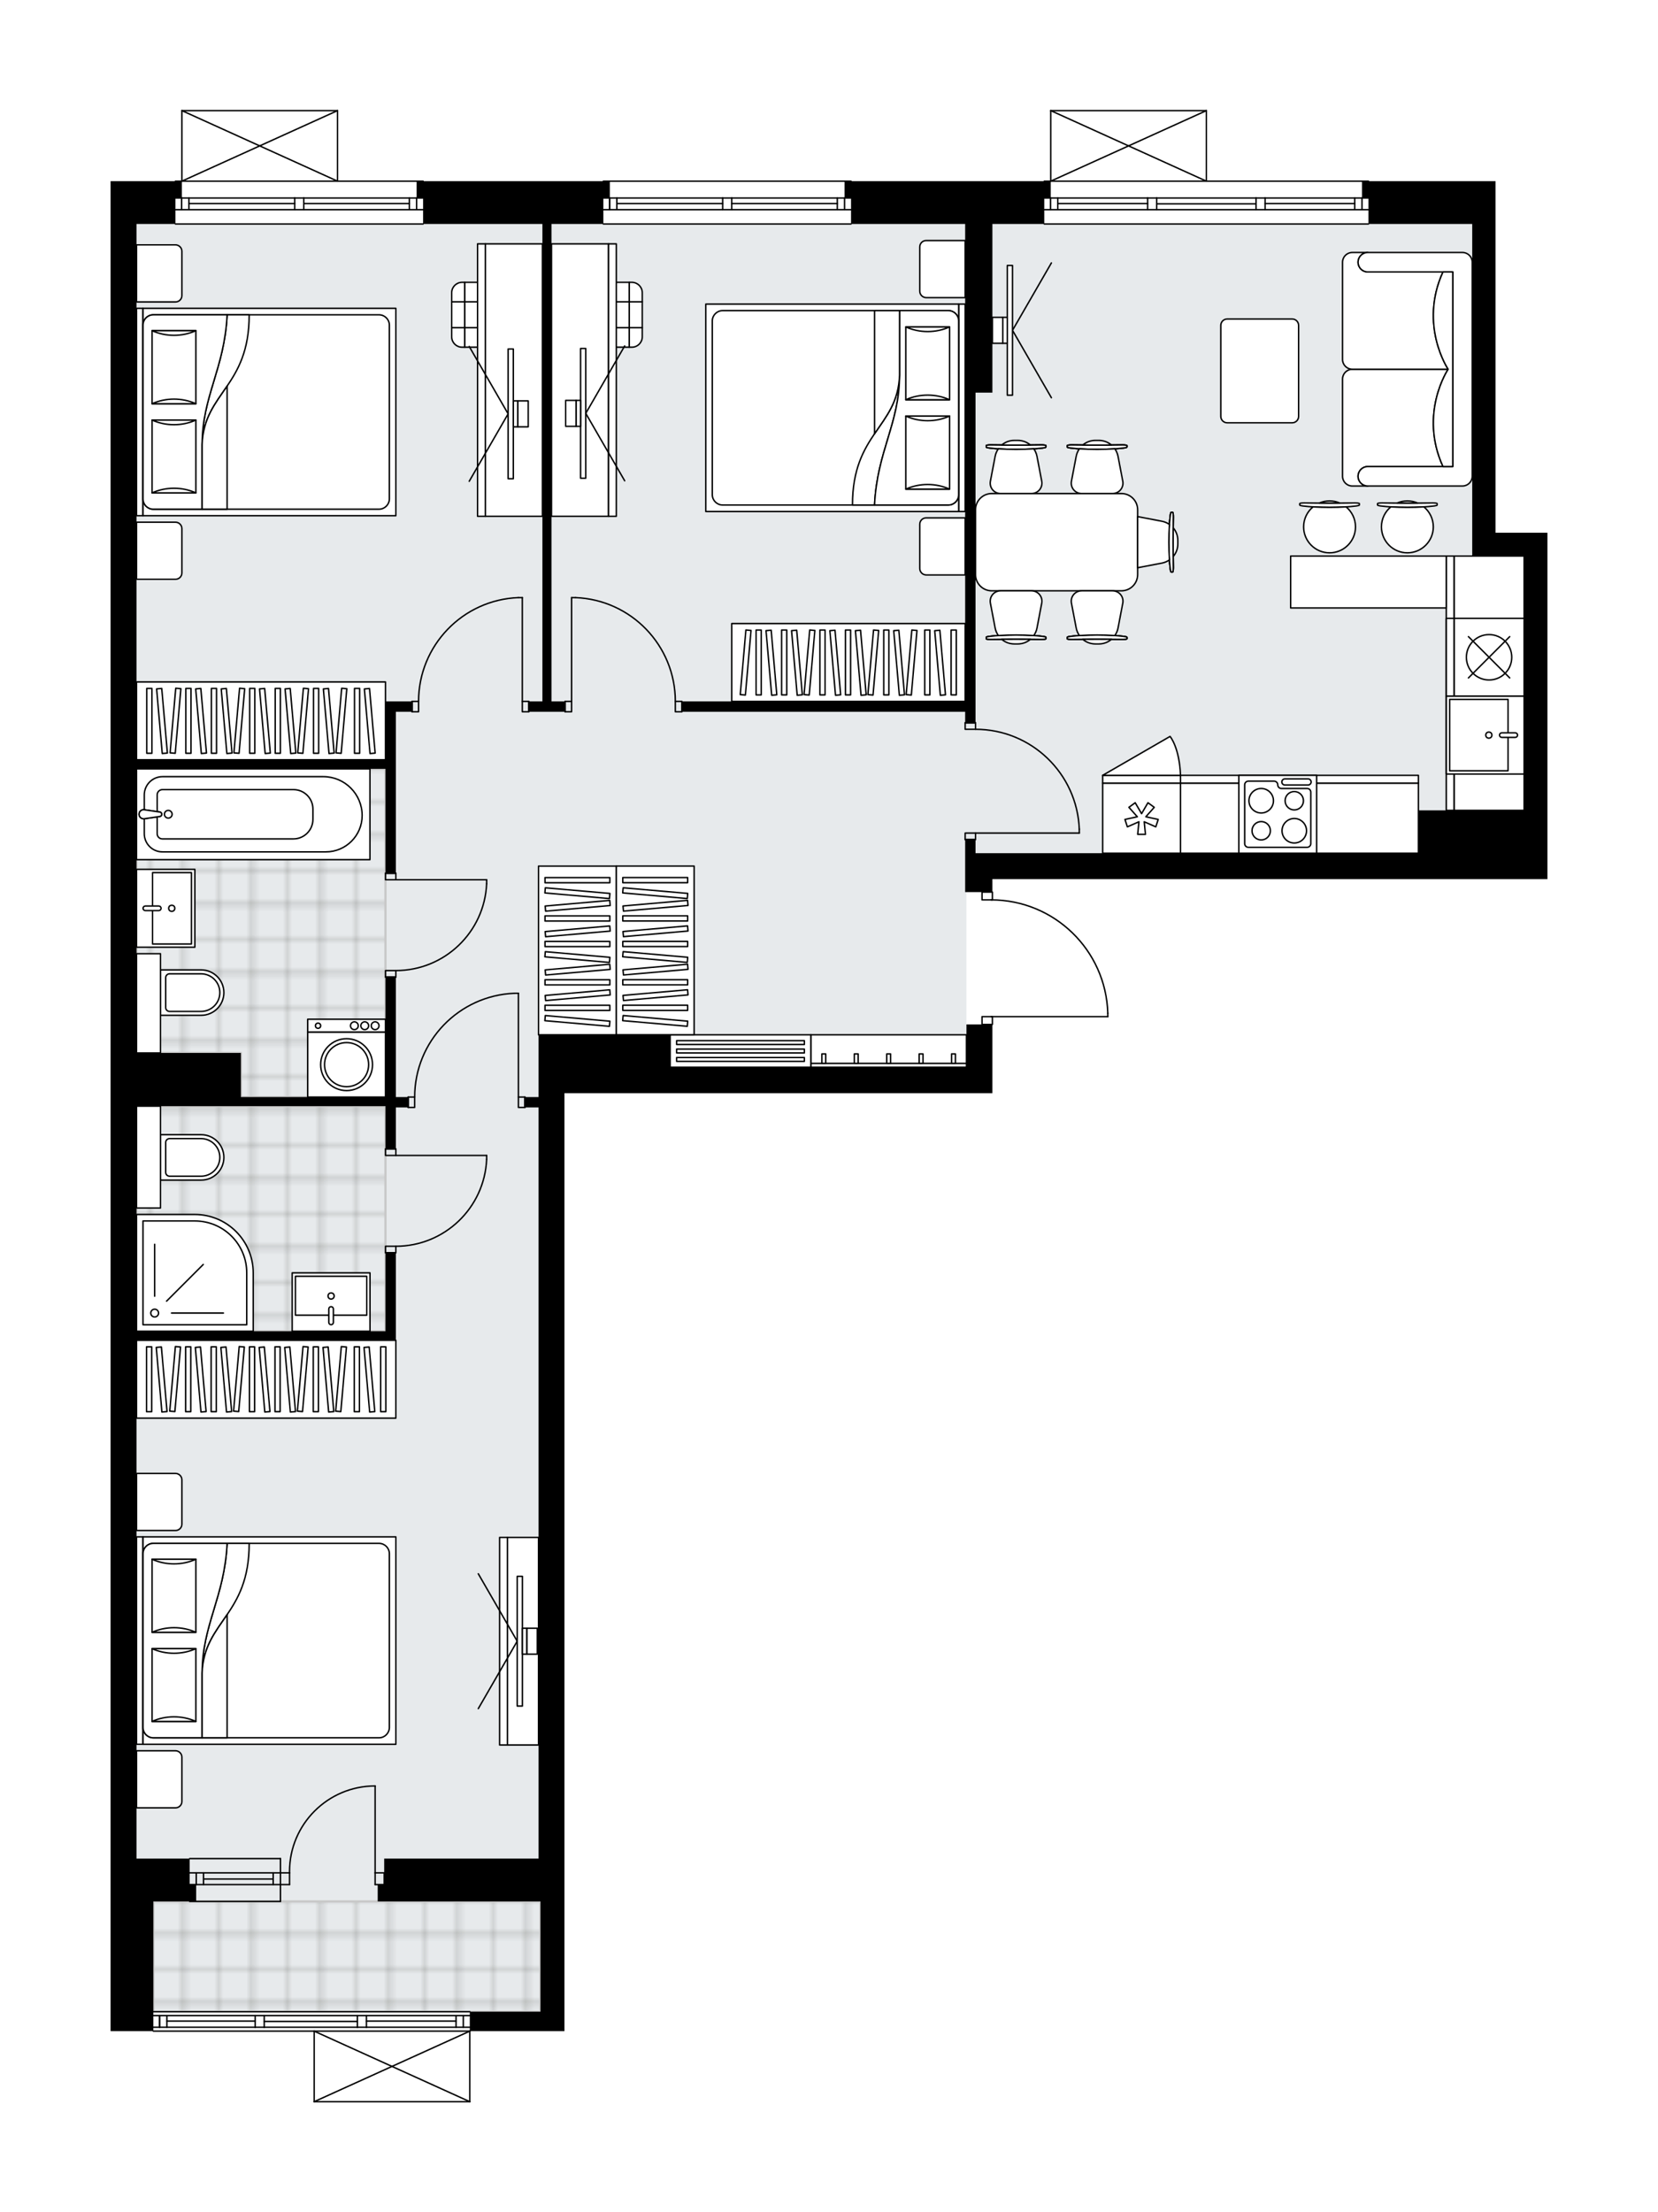 <svg xmlns="http://www.w3.org/2000/svg" xmlns:xlink="http://www.w3.org/1999/xlink" height="2000px" id="Layer_1" style="enable-background:new 0 0 1499.49 2000;" version="1.1" viewBox="0 0 1499.49 2000" width="1499.49px" x="0px" y="0px" xml:space="preserve">
<style type="text/css">
	.st0{fill:none;}
	.st1{opacity:0.25;fill:none;stroke:#13110C;stroke-width:0.4;stroke-miterlimit:10;}
	.st2{fill:#FFFFFF;}
	.st3{fill:#E7EAEC;}
	.st4{fill:url(#SVGID_1_);stroke:#C8C8C8;stroke-width:2;stroke-linecap:round;stroke-linejoin:round;stroke-miterlimit:10;}
	
		.st5{fill:url(#SVGID_00000113321029657582803110000009095913089701267331_);stroke:#C8C8C8;stroke-width:2;stroke-linecap:round;stroke-linejoin:round;stroke-miterlimit:10;}
	
		.st6{fill:url(#SVGID_00000180330889633241285430000013687624885619958916_);stroke:#C8C8C8;stroke-width:2;stroke-linecap:round;stroke-linejoin:round;stroke-miterlimit:10;}
	.st7{fill:none;stroke:#000000;stroke-width:1.3;stroke-linecap:round;stroke-linejoin:round;stroke-miterlimit:10;}
	.st8{fill:#FFFFFF;stroke:#000000;stroke-width:1.3;stroke-linecap:round;stroke-linejoin:round;stroke-miterlimit:10;}
	.st9{font-family:'Arial-BoldMT';}
	.st10{font-size:61.471px;}
	.st11{font-size:52.014px;}
	.st12{font-family:'ArialMT';}
	.st13{font-size:40px;}
</style>
<pattern height="14.57" id="New_Pattern_Swatch_2" patternUnits="userSpaceOnUse" style="overflow:visible;" viewBox="7.49 -22.06 14.57 14.57" width="14.57" x="-4543.42" y="2800.81">
	<g>
		<rect class="st0" height="14.57" width="14.57" x="7.49" y="-22.06" />
		<g>
			<rect class="st1" height="7.29" width="7.29" x="14.77" y="-7.49" />
		</g>
		<g>
			<rect class="st1" height="7.29" width="7.29" x="0.2" y="-7.49" />
		</g>
		<g>
			<rect class="st1" height="7.29" width="7.29" x="22.06" y="-14.77" />
		</g>
		<g>
			<rect class="st1" height="7.29" width="7.29" x="7.49" y="-14.77" />
			<rect class="st1" height="7.29" width="7.29" x="14.77" y="-22.06" />
		</g>
		<g>
			<rect class="st1" height="7.29" width="7.29" x="0.2" y="-22.06" />
		</g>
		<g>
			<rect class="st1" height="7.29" width="7.29" x="22.06" y="-29.35" />
		</g>
		<g>
			<rect class="st1" height="7.29" width="7.29" x="7.49" y="-29.35" />
		</g>
	</g>
</pattern>
<path class="st2" d="M1399.49,481.61v21.11V702.1v21.11v71.54h-21.11h-95.58H897.52v11.08  c0.36,0,0.65,0.29,0.65,0.65v6.41c27.11,0.46,52.68,11.07,72.18,30c19.94,19.36,31.37,45.31,32.19,73.09c0,0,0,0.01,0,0.01  c0,0,0,0.01,0,0.01v3.07c0,0.36-0.29,0.65-0.65,0.65H898.17v6.39c0,0.36-0.29,0.65-0.65,0.65v38.05v23.46H606.07h-95.58v691.96  v23.46v15.25v99.69v17.59h-84.97V1900c0,0,0,0.01,0,0.01c0,0.04-0.01,0.07-0.02,0.11c-0.01,0.05-0.01,0.1-0.03,0.15c0,0,0,0,0,0.01  c0,0.01-0.01,0.01-0.01,0.01c-0.05,0.09-0.12,0.17-0.2,0.23c-0.02,0.02-0.04,0.03-0.07,0.05c-0.09,0.05-0.19,0.09-0.31,0.09  c0,0,0,0-0.01,0c0,0,0,0,0,0H284.14c0,0,0,0,0,0c0,0,0,0-0.01,0c-0.11,0-0.21-0.04-0.31-0.09c-0.02-0.01-0.04-0.03-0.07-0.05  c-0.08-0.06-0.16-0.14-0.2-0.23c0-0.01-0.01-0.01-0.01-0.01c0,0,0,0,0-0.01c-0.02-0.05-0.02-0.1-0.03-0.15  c-0.01-0.04-0.02-0.07-0.02-0.11c0,0,0-0.01,0-0.01v-63.13H138.7c-0.36,0-0.65-0.29-0.65-0.65H100v-15.25v-23.46v-78.58v-15.25  v-23.46V319.76v-38.7v-78.58v-23.46v-15.25h57.99c0-0.36,0.29-0.65,0.65-0.65h5.21V100c0,0,0-0.01,0-0.01  c0-0.04,0.01-0.07,0.02-0.11c0.01-0.05,0.01-0.1,0.03-0.15c0,0,0,0,0-0.01c0.01-0.02,0.03-0.04,0.04-0.06  c0.03-0.05,0.06-0.1,0.1-0.14c0.03-0.03,0.07-0.04,0.1-0.07c0.04-0.02,0.07-0.05,0.11-0.07c0.05-0.02,0.1-0.02,0.15-0.03  c0.03,0,0.06-0.02,0.09-0.02h140.72c0,0,0,0,0,0h0.02c0.03,0,0.05,0.01,0.08,0.02c0.05,0.01,0.11,0.01,0.16,0.03  c0.04,0.02,0.07,0.04,0.11,0.07c0.03,0.02,0.07,0.04,0.1,0.07c0.04,0.04,0.07,0.09,0.1,0.14c0.01,0.02,0.03,0.04,0.04,0.06  c0,0,0,0,0,0.01c0.02,0.05,0.02,0.1,0.03,0.15c0.01,0.04,0.02,0.07,0.02,0.11c0,0,0,0.01,0,0.01v63.13h76.76  c0.36,0,0.65,0.29,0.65,0.65h161.72c0-0.36,0.29-0.65,0.65-0.65h224.01c0.36,0,0.65,0.29,0.65,0.65h173.45  c0-0.36,0.29-0.65,0.65-0.65h5.21V100c0,0,0-0.01,0-0.01c0-0.04,0.01-0.07,0.02-0.11c0.01-0.05,0.01-0.1,0.03-0.15c0,0,0,0,0-0.01  c0.01-0.02,0.03-0.04,0.04-0.06c0.03-0.05,0.06-0.1,0.1-0.14c0.03-0.03,0.06-0.04,0.1-0.07c0.04-0.02,0.07-0.05,0.11-0.07  c0.05-0.02,0.1-0.02,0.15-0.03c0.03,0,0.06-0.02,0.09-0.02h140.72c0,0,0,0,0,0h0.02c0.03,0,0.06,0.01,0.08,0.02  c0.05,0.01,0.11,0.01,0.15,0.03c0.04,0.02,0.07,0.04,0.11,0.07c0.03,0.02,0.07,0.04,0.1,0.07c0.04,0.04,0.07,0.09,0.1,0.14  c0.01,0.02,0.03,0.04,0.04,0.06c0,0,0,0,0,0.01c0.02,0.05,0.02,0.1,0.03,0.15c0.01,0.04,0.02,0.07,0.02,0.11c0,0,0,0.01,0,0.01  v63.13h145.95c0.36,0,0.65,0.29,0.65,0.65h114.29v15.25v23.46v279.13H1399.49z" id="background" />
<g id="floor">
	<polygon class="st3" points="1378.38,502.72 1331.46,502.72 1331.46,202.48 123.46,202.48 123.46,679.07 123.46,771.3    123.46,1680.24 138.7,1680.24 138.7,1818.63 488.79,1818.63 488.79,1680.24 487.03,1680.24 487.03,964.82 874.06,964.82    874.06,771.3 1331.46,771.3 1331.46,771.3 1378.38,771.3  " />
	<pattern id="SVGID_1_" patternTransform="matrix(4.138 0 0 4.138 9346.701 29822.379)" xlink:href="#New_Pattern_Swatch_2">
	</pattern>
	<rect class="st4" height="99.69" width="350.09" x="138.7" y="1718.94" />
	
		<pattern id="SVGID_00000029025223762881841350000009518698215825506230_" patternTransform="matrix(4.138 0 0 4.138 9346.701 29822.379)" xlink:href="#New_Pattern_Swatch_2">
	</pattern>
	
		<polygon points="   123.46,695.07 123.46,862.19 123.46,862.19 123.46,951.91 217.87,951.91 217.87,991.79 348.64,991.79 348.64,862.19 348.64,827.6    348.64,695.07  " style="fill:url(#SVGID_00000029025223762881841350000009518698215825506230_);stroke:#C8C8C8;stroke-width:2;stroke-linecap:round;stroke-linejoin:round;stroke-miterlimit:10;" />
	
		<pattern id="SVGID_00000170250971843658850400000015531225499533820312_" patternTransform="matrix(4.138 0 0 4.138 9346.701 29822.379)" xlink:href="#New_Pattern_Swatch_2">
	</pattern>
	
		<polygon points="   123.46,1000 123.46,1092.07 123.46,1092.07 123.46,1203.48 145.15,1203.48 208.49,1203.48 348.64,1203.48 348.64,1000  " style="fill:url(#SVGID_00000170250971843658850400000015531225499533820312_);stroke:#C8C8C8;stroke-width:2;stroke-linecap:round;stroke-linejoin:round;stroke-miterlimit:10;" />
	<g id="LINE_00000178903505031870264680000014840174840457904063_">
		<line class="st7" x1="944.43" x2="1237.64" y1="163.78" y2="163.78" />
	</g>
	<g id="LINE_00000148631483714268618390000004664084381567318440_">
		<line class="st7" x1="950.09" x2="950.09" y1="179.02" y2="189.58" />
	</g>
	<g id="LINE_00000060029563948904474760000017484831927455848625_">
		<line class="st7" x1="1231.77" x2="1231.77" y1="179.02" y2="189.58" />
	</g>
	<g id="LINE_00000059990992153445635370000000768294931920875655_">
		<line class="st7" x1="1037.91" x2="956.65" y1="184.01" y2="184.01" />
	</g>
	<g id="LINE_00000119823668802217273390000013327939776368063635_">
		<line class="st7" x1="1225.2" x2="1144.16" y1="184.01" y2="184.01" />
	</g>
	<g id="LINE_00000095319592932716499990000009523388551767481512_">
		<line class="st7" x1="1225.2" x2="1225.2" y1="189.58" y2="179.02" />
	</g>
	<g id="LINE_00000083083431098320436920000016309883834657639095_">
		<line class="st7" x1="950.09" x2="950.09" y1="179.02" y2="189.58" />
	</g>
	<g id="LINE_00000166666123042960173800000013593313461094573458_">
		<line class="st7" x1="956.65" x2="956.65" y1="189.58" y2="179.02" />
	</g>
	<g id="LINE_00000062174881900151736450000002831047021096806292_">
		<line class="st7" x1="1046.12" x2="1046.12" y1="179.02" y2="189.58" />
	</g>
	<g id="LINE_00000095333716044115394980000014921406102216359584_">
		<line class="st7" x1="1046.12" x2="1037.91" y1="189.58" y2="189.58" />
	</g>
	<g id="LINE_00000103972342604776542980000004655843492368085122_">
		<line class="st7" x1="1037.91" x2="1037.91" y1="189.58" y2="179.02" />
	</g>
	<g id="LINE_00000003100829272944062110000008219135506135468421_">
		<line class="st7" x1="1037.91" x2="1046.12" y1="179.02" y2="179.02" />
	</g>
	<g id="LINE_00000021096310634104027830000008548401962250676117_">
		<line class="st7" x1="1237.64" x2="944.43" y1="202.48" y2="202.48" />
	</g>
	<g id="LINE_00000032626138466278658110000001734792404984316860_">
		<line class="st7" x1="1144.16" x2="1144.16" y1="179.02" y2="189.58" />
	</g>
	<g id="LINE_00000047024979065853514920000004256507288754977428_">
		<line class="st7" x1="1144.16" x2="1135.95" y1="189.58" y2="189.58" />
	</g>
	<g id="LINE_00000137817570585649310220000011439992485065658549_">
		<line class="st7" x1="1135.95" x2="1135.95" y1="189.58" y2="179.02" />
	</g>
	<g id="LINE_00000081625971071087751540000004871298342230339478_">
		<line class="st7" x1="1135.95" x2="1144.16" y1="179.02" y2="179.02" />
	</g>
	<g id="LINE_00000054262421395247101930000006112470080090395799_">
		<line class="st7" x1="1135.95" x2="1046.12" y1="184.3" y2="184.3" />
	</g>
	<g id="LWPOLYLINE_00000005949487322157173280000015854384140544135332_">
		<line class="st7" x1="1144.16" x2="1237.64" y1="179.02" y2="179.02" />
	</g>
	<g id="LWPOLYLINE_00000033339918640338453990000014875646627968137363_">
		<line class="st7" x1="1135.95" x2="1046.12" y1="179.02" y2="179.02" />
	</g>
	<g id="LWPOLYLINE_00000166666234172454757490000004613164658364687015_">
		<line class="st7" x1="1037.91" x2="944.43" y1="179.02" y2="179.02" />
	</g>
	<g id="LWPOLYLINE_00000080191192435781541590000005339387277545662353_">
		<line class="st7" x1="1144.16" x2="1237.64" y1="189.58" y2="189.58" />
	</g>
	<g id="LWPOLYLINE_00000137829208143186980590000014591333958512049588_">
		<line class="st7" x1="1135.95" x2="1046.12" y1="189.58" y2="189.58" />
	</g>
	<g id="LWPOLYLINE_00000128443220159075033300000010850932186628657543_">
		<line class="st7" x1="1037.91" x2="944.43" y1="189.58" y2="189.58" />
	</g>
	<g id="LINE_00000045606917827542021260000011927149910652702086_">
		<line class="st7" x1="138.7" x2="424.87" y1="1818.63" y2="1818.63" />
	</g>
	<g id="LINE_00000000203291620661783820000010659621824123015570_">
		<line class="st7" x1="144.36" x2="144.36" y1="1822.15" y2="1832.7" />
	</g>
	<g id="LINE_00000080928312359080318760000015725124582780720791_">
		<line class="st7" x1="419.01" x2="419.01" y1="1822.15" y2="1832.7" />
	</g>
	<g id="LINE_00000034796239915841053030000005987988943482832768_">
		<line class="st7" x1="230.77" x2="150.93" y1="1827.13" y2="1827.13" />
	</g>
	<g id="LINE_00000084501867818047246780000018246292327045945227_">
		<line class="st7" x1="412.44" x2="331.4" y1="1827.13" y2="1827.13" />
	</g>
	<g id="LINE_00000066475845846960071200000015022572703429260935_">
		<line class="st7" x1="412.44" x2="412.44" y1="1832.7" y2="1822.15" />
	</g>
	<g id="LINE_00000015350941283974175480000007985107979432329403_">
		<line class="st7" x1="144.36" x2="144.36" y1="1822.15" y2="1832.7" />
	</g>
	<g id="LINE_00000084514286320150687610000002784416046596744871_">
		<line class="st7" x1="150.93" x2="150.93" y1="1832.7" y2="1822.15" />
	</g>
	<g id="LINE_00000013175441967987961120000009408098977194015657_">
		<line class="st7" x1="238.98" x2="238.98" y1="1822.15" y2="1832.7" />
	</g>
	<g id="LINE_00000047030179647063509090000018188669230349735862_">
		<line class="st7" x1="238.98" x2="230.77" y1="1832.7" y2="1832.7" />
	</g>
	<g id="LINE_00000075881728275155226730000009955339492785788561_">
		<line class="st7" x1="230.77" x2="230.77" y1="1832.7" y2="1822.15" />
	</g>
	<g id="LINE_00000155859467755320547820000015350583675474186897_">
		<line class="st7" x1="230.77" x2="238.98" y1="1822.15" y2="1822.15" />
	</g>
	<g id="LINE_00000183245466241262170380000017869153214743918523_">
		<line class="st7" x1="424.87" x2="138.7" y1="1836.22" y2="1836.22" />
	</g>
	<g id="LINE_00000159441549223684135060000007685234047471445951_">
		<line class="st7" x1="331.4" x2="331.4" y1="1822.15" y2="1832.7" />
	</g>
	<g id="LINE_00000085939401597497436200000017655932145966663614_">
		<line class="st7" x1="331.4" x2="323.19" y1="1832.7" y2="1832.7" />
	</g>
	<g id="LINE_00000086678356682804156940000014353918689428228503_">
		<line class="st7" x1="323.19" x2="323.19" y1="1832.7" y2="1822.15" />
	</g>
	<g id="LINE_00000180350364823435265220000017223230641503237526_">
		<line class="st7" x1="323.19" x2="331.4" y1="1822.15" y2="1822.15" />
	</g>
	<g id="LINE_00000180362978842931958960000012081030415933216914_">
		<line class="st7" x1="323.19" x2="238.98" y1="1827.43" y2="1827.43" />
	</g>
	<g id="LWPOLYLINE_00000127033821176970639810000012180924968718597528_">
		<line class="st7" x1="331.4" x2="424.87" y1="1822.15" y2="1822.15" />
	</g>
	<g id="LWPOLYLINE_00000072995458725643578400000009483860214630537107_">
		<line class="st7" x1="323.19" x2="238.98" y1="1822.15" y2="1822.15" />
	</g>
	<g id="LWPOLYLINE_00000173118783934773877780000003195067229239108237_">
		<line class="st7" x1="230.77" x2="138.7" y1="1822.15" y2="1822.15" />
	</g>
	<g id="LWPOLYLINE_00000121980598462136080490000008346102865185410235_">
		<line class="st7" x1="331.4" x2="424.87" y1="1832.7" y2="1832.7" />
	</g>
	<g id="LWPOLYLINE_00000162329986484784332240000001021826979079187084_">
		<line class="st7" x1="323.19" x2="238.98" y1="1832.7" y2="1832.7" />
	</g>
	<g id="LWPOLYLINE_00000130647625468169683160000003432907554369987221_">
		<line class="st7" x1="230.77" x2="138.7" y1="1832.7" y2="1832.7" />
	</g>
	<g id="LINE_00000067214534333055577420000018003300452184112778_">
		<line class="st7" x1="253.64" x2="171.54" y1="1693.14" y2="1693.14" />
	</g>
	<g id="LINE_00000169553591022659605830000011526355545084349870_">
		<line class="st7" x1="253.64" x2="171.54" y1="1703.69" y2="1703.69" />
	</g>
	<g id="LINE_00000070814827855300610030000009789148165622957993_">
		<line class="st7" x1="247.07" x2="184.06" y1="1698.7" y2="1698.7" />
	</g>
	<g id="LINE_00000169542986229293808760000006925430462249377956_">
		<line class="st7" x1="177.49" x2="177.49" y1="1693.14" y2="1703.69" />
	</g>
	<g id="LINE_00000085252737519473195850000017536137725564274058_">
		<line class="st7" x1="247.07" x2="247.07" y1="1693.14" y2="1703.69" />
	</g>
	<g id="LINE_00000147203761340240071880000018356954315261836955_">
		<line class="st7" x1="253.64" x2="171.54" y1="1680.24" y2="1680.24" />
	</g>
	<g id="LINE_00000136387192677894336740000013174992527038664857_">
		<line class="st7" x1="171.54" x2="253.64" y1="1718.94" y2="1718.94" />
	</g>
	<g id="LINE_00000123430205428717571290000010652390888656557240_">
		<line class="st7" x1="184.06" x2="184.06" y1="1693.13" y2="1703.68" />
	</g>
	<g id="LINE_00000013872817137308888750000010040292708479128964_">
		<line class="st7" x1="253.64" x2="253.64" y1="1680.24" y2="1718.94" />
	</g>
	<g id="LINE_00000054235392403833873500000015843304387498737025_">
		<line class="st7" x1="158.64" x2="382.65" y1="163.78" y2="163.78" />
	</g>
	<g id="LINE_00000067218408015750323930000007865094706449721022_">
		<line class="st7" x1="382.65" x2="274.75" y1="189.58" y2="189.58" />
	</g>
	<g id="LINE_00000049192816088559222080000014854101326169125013_">
		<line class="st7" x1="266.54" x2="158.64" y1="189.58" y2="189.58" />
	</g>
	<g id="LINE_00000145036089699129388690000012002100110343264143_">
		<line class="st7" x1="164.3" x2="164.3" y1="179.02" y2="189.58" />
	</g>
	<g id="LINE_00000152248918155276171360000011875197647152186020_">
		<line class="st7" x1="376.79" x2="376.79" y1="179.02" y2="189.58" />
	</g>
	<g id="LINE_00000162310275895387951000000017785207782454570882_">
		<line class="st7" x1="382.65" x2="274.75" y1="179.02" y2="179.02" />
	</g>
	<g id="LINE_00000059277122986898530160000016081181540218893991_">
		<line class="st7" x1="266.54" x2="158.64" y1="179.02" y2="179.02" />
	</g>
	<g id="LINE_00000057851432202369691950000005613785133609054093_">
		<line class="st7" x1="266.54" x2="170.86" y1="184.01" y2="184.01" />
	</g>
	<g id="LINE_00000171708634946781125290000004941856083476324753_">
		<line class="st7" x1="370.22" x2="274.75" y1="184.01" y2="184.01" />
	</g>
	<g id="LINE_00000157277487833269812770000016018340842598696587_">
		<line class="st7" x1="370.22" x2="370.22" y1="189.58" y2="179.02" />
	</g>
	<g id="LINE_00000023281949076194251470000010403539003027109266_">
		<line class="st7" x1="164.3" x2="164.3" y1="179.02" y2="189.58" />
	</g>
	<g id="LINE_00000178892554716461664850000000086082945480566422_">
		<line class="st7" x1="170.86" x2="170.86" y1="189.58" y2="179.02" />
	</g>
	<g id="LINE_00000015344698533207314160000001519068409223735971_">
		<line class="st7" x1="274.75" x2="274.75" y1="179.02" y2="189.58" />
	</g>
	<g id="LINE_00000023271150217431476700000005449982307981364158_">
		<line class="st7" x1="274.75" x2="266.54" y1="189.58" y2="189.58" />
	</g>
	<g id="LINE_00000147211303130230137140000005772335225371521694_">
		<line class="st7" x1="266.54" x2="266.54" y1="189.58" y2="179.02" />
	</g>
	<g id="LINE_00000073002411826334141720000001371626013506444460_">
		<line class="st7" x1="266.54" x2="274.75" y1="179.02" y2="179.02" />
	</g>
	<g id="LINE_00000003820962215831335320000001068181575788798135_">
		<line class="st7" x1="382.65" x2="158.64" y1="202.48" y2="202.48" />
	</g>
	<g id="LINE_00000178176529405317654270000012513246555988241565_">
		<line class="st7" x1="545.67" x2="769.68" y1="163.78" y2="163.78" />
	</g>
	<g id="LINE_00000034055887721659522200000011440564164240900777_">
		<line class="st7" x1="769.68" x2="661.78" y1="189.58" y2="189.58" />
	</g>
	<g id="LINE_00000081649586476511406820000015383935290217778607_">
		<line class="st7" x1="653.57" x2="545.67" y1="189.58" y2="189.58" />
	</g>
	<g id="LINE_00000145756036212621536650000010768538342675380669_">
		<line class="st7" x1="551.33" x2="551.33" y1="179.02" y2="189.58" />
	</g>
	<g id="LINE_00000183948818022620064810000015903130935576646841_">
		<line class="st7" x1="763.82" x2="763.82" y1="179.02" y2="189.58" />
	</g>
	<g id="LINE_00000166657683781540427610000002496827706076573117_">
		<line class="st7" x1="769.68" x2="661.78" y1="179.02" y2="179.02" />
	</g>
	<g id="LINE_00000060751946924433356890000000836248886586445187_">
		<line class="st7" x1="653.57" x2="545.67" y1="179.02" y2="179.02" />
	</g>
	<g id="LINE_00000122706865839090947790000010234100376099935917_">
		<line class="st7" x1="653.57" x2="557.89" y1="184.01" y2="184.01" />
	</g>
	<g id="LINE_00000108278955865357280520000005770542731262865034_">
		<line class="st7" x1="757.25" x2="661.78" y1="184.01" y2="184.01" />
	</g>
	<g id="LINE_00000121966749131067047230000014037338091923293082_">
		<line class="st7" x1="757.25" x2="757.25" y1="189.58" y2="179.02" />
	</g>
	<g id="LINE_00000180347287530736906530000000509438367723505044_">
		<line class="st7" x1="551.33" x2="551.33" y1="179.02" y2="189.58" />
	</g>
	<g id="LINE_00000116221776001501238110000004345661653176517774_">
		<line class="st7" x1="557.89" x2="557.89" y1="189.58" y2="179.02" />
	</g>
	<g id="LINE_00000133499354213413426230000003976342249021957547_">
		<line class="st7" x1="661.78" x2="661.78" y1="179.02" y2="189.58" />
	</g>
	<g id="LINE_00000129194658723059509010000014903740533623484571_">
		<line class="st7" x1="661.78" x2="653.57" y1="189.58" y2="189.58" />
	</g>
	<g id="LINE_00000028313732083361541680000009826540586708715704_">
		<line class="st7" x1="653.57" x2="653.57" y1="189.58" y2="179.02" />
	</g>
	<g id="LINE_00000065059028618440760250000018085291626780316299_">
		<line class="st7" x1="653.57" x2="661.78" y1="179.02" y2="179.02" />
	</g>
	<g id="LINE_00000160155789873489923710000004915921127836849342_">
		<line class="st7" x1="769.68" x2="545.67" y1="202.48" y2="202.48" />
	</g>
	<g id="LWPOLYLINE_00000142886398203933972830000009027226134611420053_">
		<rect class="st7" height="7.04" width="9.38" x="888.14" y="806.48" />
	</g>
	<g id="LWPOLYLINE_00000148650181990699093390000005882562590278425759_">
		<rect class="st7" height="7.04" width="9.38" x="888.14" y="919.08" />
	</g>
	<g id="LWPOLYLINE_00000123400188013374076510000002596108745428649895_">
		<path class="st7" d="M1001.89,916c-1.69-57.08-48.45-102.48-105.55-102.48" />
	</g>
	<g id="LINE_00000104700876652672501080000016616201642479036862_">
		<line class="st7" x1="896.33" x2="1001.89" y1="919.08" y2="919.08" />
	</g>
	<g id="LINE_00000165939784596941654380000016537340895710012088_">
		<line class="st7" x1="1001.89" x2="1001.89" y1="919.08" y2="916" />
	</g>
	<g id="LWPOLYLINE_00000110429520359951919080000006539621836102078364_">
		<rect class="st7" height="9.38" width="5.86" x="511.07" y="634.08" />
	</g>
	<g id="LWPOLYLINE_00000050623081080260726200000017705708185587955608_">
		<rect class="st7" height="9.38" width="5.86" x="610.76" y="634.08" />
	</g>
	<g id="LINE_00000069357106246921114220000011978559969713650869_">
		<line class="st7" x1="511.07" x2="511.07" y1="634.08" y2="643.46" />
	</g>
	<g id="LINE_00000135660826859089800370000000318325000963745957_">
		<line class="st7" x1="616.63" x2="616.63" y1="634.08" y2="643.46" />
	</g>
	<g id="LINE_00000137853002643827343330000005385737482945690755_">
		<line class="st7" x1="516.94" x2="516.94" y1="634.08" y2="540.25" />
	</g>
	<g id="LINE_00000087376412694396254530000010930636692742896829_">
		<line class="st7" x1="520.46" x2="516.94" y1="540.25" y2="540.25" />
	</g>
	<g id="ARC_00000009553263614638983120000009846043672053878689_">
		<path class="st7" d="M520.46,540.25c50.41,1.95,90.28,43.38,90.31,93.83" />
	</g>
	<g id="LWPOLYLINE_00000020383246023848082690000005814306024158395521_">
		<rect class="st7" height="9.38" width="5.86" x="472.37" y="634.08" />
	</g>
	<g id="LWPOLYLINE_00000094575752508791336560000011472442972469179783_">
		<rect class="st7" height="9.38" width="5.86" x="372.68" y="634.08" />
	</g>
	<g id="LINE_00000020377300476161831440000015522985641404917945_">
		<line class="st7" x1="478.23" x2="478.23" y1="634.08" y2="643.46" />
	</g>
	<g id="LINE_00000074411404412432418300000016590123803603843712_">
		<line class="st7" x1="372.68" x2="372.68" y1="634.08" y2="643.46" />
	</g>
	<g id="LINE_00000165234444327776192360000006001578281795296955_">
		<line class="st7" x1="472.37" x2="472.37" y1="634.08" y2="540.25" />
	</g>
	<g id="LINE_00000124156303360642718130000007526835027331562412_">
		<line class="st7" x1="468.85" x2="472.37" y1="540.25" y2="540.25" />
	</g>
	<g id="ARC_00000044178931045218107590000000124741887195476097_">
		<path class="st7" d="M378.55,634.08c0.03-50.45,39.89-91.87,90.31-93.83" />
	</g>
	<g id="LWPOLYLINE_00000086687410755544993560000010923552455677743247_">
		<rect class="st7" height="5.86" width="9.38" x="872.89" y="753.12" />
	</g>
	<g id="LWPOLYLINE_00000031895718212644882510000009416101318138829185_">
		<rect class="st7" height="5.86" width="9.38" x="872.89" y="653.43" />
	</g>
	<g id="LINE_00000103984343001582197240000009932744273999637412_">
		<line class="st7" x1="882.27" x2="872.89" y1="758.99" y2="758.99" />
	</g>
	<g id="LINE_00000147180295465306573070000013119262615003396264_">
		<line class="st7" x1="882.27" x2="872.89" y1="653.43" y2="653.43" />
	</g>
	<g id="LINE_00000055670079146555001130000014401361685968248497_">
		<line class="st7" x1="882.27" x2="976.1" y1="753.12" y2="753.12" />
	</g>
	<g id="LINE_00000097501850902372065620000005307618737181406651_">
		<line class="st7" x1="976.1" x2="976.1" y1="749.6" y2="753.12" />
	</g>
	<g id="ARC_00000087394837007796812450000017735782089375564945_">
		<path class="st7" d="M882.27,659.3c50.45,0.03,91.87,39.89,93.83,90.31" />
	</g>
	<g id="LWPOLYLINE_00000108996469868213872940000006025649730933968054_">
		<rect class="st7" height="5.86" width="9.38" x="348.64" y="789.48" />
	</g>
	<g id="LWPOLYLINE_00000067934248205131498150000015154528644937236352_">
		<rect class="st7" height="5.86" width="9.38" x="348.64" y="877.44" />
	</g>
	<g id="LINE_00000093156351579981743260000014424555759519818633_">
		<line class="st7" x1="358.02" x2="348.64" y1="789.48" y2="789.48" />
	</g>
	<g id="LINE_00000065071810384056601460000014341257006199691957_">
		<line class="st7" x1="358.02" x2="348.64" y1="883.3" y2="883.3" />
	</g>
	<g id="LINE_00000132769258404825280780000008452479809075860864_">
		<line class="st7" x1="358.02" x2="440.12" y1="795.34" y2="795.34" />
	</g>
	<g id="ARC_00000028290482142321307530000016003283587189459360_">
		<path class="st7" d="M440.12,798.86c-1.95,43.93-38.12,78.55-82.1,78.58" />
	</g>
	<g id="LINE_00000163767838825969946300000007559653344411543469_">
		<line class="st7" x1="440.12" x2="440.12" y1="795.34" y2="798.86" />
	</g>
	<g id="LWPOLYLINE_00000172424841680454054910000008684737812662631853_">
		<rect class="st7" height="5.86" width="9.38" x="348.64" y="1038.7" />
	</g>
	<g id="LWPOLYLINE_00000181045022938734253040000003389851820272850330_">
		<rect class="st7" height="5.86" width="9.38" x="348.64" y="1126.66" />
	</g>
	<g id="LINE_00000021109369413172286770000014969745518566090370_">
		<line class="st7" x1="358.02" x2="348.64" y1="1038.7" y2="1038.7" />
	</g>
	<g id="LINE_00000155842592329184278140000017572955098711126968_">
		<line class="st7" x1="358.02" x2="348.64" y1="1132.53" y2="1132.53" />
	</g>
	<g id="LINE_00000024003668414941293820000011545852455735682689_">
		<line class="st7" x1="358.02" x2="440.12" y1="1044.57" y2="1044.57" />
	</g>
	<g id="ARC_00000092429073612242094850000005762003607261102521_">
		<path class="st7" d="M440.12,1048.09c-1.95,43.93-38.12,78.55-82.1,78.58" />
	</g>
	<g id="LINE_00000035511880360214472560000005297465664306091951_">
		<line class="st7" x1="440.12" x2="440.12" y1="1044.57" y2="1048.09" />
	</g>
	<g id="LWPOLYLINE_00000162346701986266109590000012277343756529048748_">
		<rect class="st7" height="9.38" width="5.86" x="468.85" y="991.79" />
	</g>
	<g id="LWPOLYLINE_00000067944412916646454650000001296789690150408095_">
		<rect class="st7" height="9.38" width="5.86" x="369.16" y="991.79" />
	</g>
	<g id="LINE_00000124846358756255674960000008848745614085967236_">
		<line class="st7" x1="474.72" x2="474.72" y1="991.79" y2="1001.17" />
	</g>
	<g id="LINE_00000137122773323587301470000003034286827373656748_">
		<line class="st7" x1="369.16" x2="369.16" y1="991.79" y2="1001.17" />
	</g>
	<g id="LINE_00000132050105536785237570000018005648188777685890_">
		<line class="st7" x1="468.85" x2="468.85" y1="991.79" y2="897.96" />
	</g>
	<g id="LINE_00000101071555359919943640000015954824753514690209_">
		<line class="st7" x1="465.33" x2="468.85" y1="897.96" y2="897.96" />
	</g>
	<g id="ARC_00000044153868048711808650000008156211394205759898_">
		<path class="st7" d="M375.03,991.79c0.03-50.45,39.89-91.87,90.31-93.83" />
	</g>
	<g id="ARC_00000169543752428114227300000007293435406341472128_">
		<path class="st7" d="M261.85,1693.14c-0.01-0.38-0.01-0.77-0.01-1.15c0-42.76,34.66-77.42,77.41-77.43" />
	</g>
	<g id="LINE_00000045595179369422674330000009679860559726367659_">
		<line class="st7" x1="339.26" x2="339.26" y1="1693.14" y2="1614.56" />
	</g>
	<g id="LINE_00000065789017624736133650000004408327999054923147_">
		<line class="st7" x1="253.64" x2="261.85" y1="1693.14" y2="1693.14" />
	</g>
	<g id="LINE_00000027592185284770804730000012354233733933233315_">
		<line class="st7" x1="261.85" x2="261.85" y1="1693.14" y2="1703.69" />
	</g>
	<g id="LINE_00000074425797636348302530000002055675462802303918_">
		<line class="st7" x1="261.85" x2="253.64" y1="1703.69" y2="1703.69" />
	</g>
	<g id="LINE_00000115487536355518833420000001949511231679413942_">
		<line class="st7" x1="347.47" x2="339.26" y1="1703.69" y2="1703.69" />
	</g>
	<g id="LINE_00000025436003986868913540000013156247619530938784_">
		<line class="st7" x1="339.26" x2="339.26" y1="1703.69" y2="1693.14" />
	</g>
	<g id="LINE_00000016045730863544757720000001285371439065939076_">
		<line class="st7" x1="339.26" x2="347.47" y1="1693.14" y2="1693.14" />
	</g>
	<g id="LINE_00000164512381241467287620000008329038166694742912_">
		<line class="st7" x1="347.47" x2="347.47" y1="1703.69" y2="1693.14" />
	</g>
	<g id="LINE_00000106859999834155276040000015902889390896049064_">
		<line class="st7" x1="164.51" x2="305.24" y1="100" y2="100" />
	</g>
	<g id="LINE_00000023241113462878494280000017992701081757693350_">
		<line class="st7" x1="305.24" x2="305.24" y1="100" y2="163.78" />
	</g>
	<g id="LINE_00000075884896310353601330000001085173125613401021_">
		<line class="st7" x1="164.51" x2="164.51" y1="163.78" y2="100" />
	</g>
	<g id="LWPOLYLINE_00000131327822769535772150000013818265872082959013_">
		<line class="st7" x1="305.24" x2="164.51" y1="163.78" y2="100" />
	</g>
	<g id="LWPOLYLINE_00000109738807594554898840000004897249422070564787_">
		<line class="st7" x1="164.51" x2="305.24" y1="163.78" y2="100" />
	</g>
	<g id="LINE_00000175324138434264183620000002224818543635992969_">
		<line class="st7" x1="950.3" x2="1091.03" y1="100" y2="100" />
	</g>
	<g id="LINE_00000134230208867798267700000010727294685526028930_">
		<line class="st7" x1="1091.03" x2="1091.03" y1="100" y2="163.78" />
	</g>
	<g id="LINE_00000033365247524055759550000000332905058281841334_">
		<line class="st7" x1="950.3" x2="950.3" y1="163.78" y2="100" />
	</g>
	<g id="LWPOLYLINE_00000024723338360354156700000008857686685872425647_">
		<line class="st7" x1="1091.03" x2="950.3" y1="163.78" y2="100" />
	</g>
	<g id="LWPOLYLINE_00000051384749915564518950000002357886458416642441_">
		<line class="st7" x1="950.3" x2="1091.03" y1="163.78" y2="100" />
	</g>
	<g id="LINE_00000088822907039188317450000013804339224138569379_">
		<line class="st7" x1="424.87" x2="284.13" y1="1900" y2="1900" />
	</g>
	<g id="LINE_00000110466304986999852580000012833458664046322591_">
		<line class="st7" x1="284.13" x2="284.13" y1="1900" y2="1836.22" />
	</g>
	<g id="LINE_00000146497711064870929720000011818061778578964116_">
		<line class="st7" x1="424.87" x2="424.87" y1="1836.22" y2="1900" />
	</g>
	<g id="LWPOLYLINE_00000052099562775292811510000002836603184233194129_">
		<line class="st7" x1="284.13" x2="424.87" y1="1836.22" y2="1900" />
	</g>
	<g id="LWPOLYLINE_00000083061644562752452910000012827517604025561728_">
		<line class="st7" x1="424.87" x2="284.13" y1="1836.22" y2="1900" />
	</g>
	<polygon points="171.54,1680.24 123.46,1680.24 123.46,1211.69 348.64,1211.69 358.02,1211.69 358.02,1132.53 348.64,1132.53    348.64,1203.48 123.46,1203.48 123.46,1000 217.87,1000 348.64,1000 348.64,1038.7 358.02,1038.7 358.02,1001.17 369.16,1001.17    369.16,991.79 358.02,991.79 358.02,883.3 348.64,883.3 348.64,991.79 217.87,991.79 217.87,951.91 123.46,951.91 123.46,695.07    348.64,695.07 348.64,789.48 358.02,789.48 358.02,643.46 372.68,643.46 372.68,634.08 358.02,634.08 348.64,634.08 348.64,686.86    123.46,686.86 123.46,319.76 123.46,281.06 123.46,202.48 158.64,202.48 158.64,179.02 164.5,179.02 164.5,163.78 100,163.78    100,179.02 100,202.48 100,281.06 100,319.76 100,1680.24 100,1703.69 100,1718.94 100,1797.52 100,1820.98 100,1836.22    138.7,1836.22 138.7,1820.98 138.7,1797.52 138.7,1718.94 177.41,1718.94 177.41,1703.69 171.54,1703.69  " />
	<polygon points="382.65,202.48 490.55,202.48 490.55,634.08 478.23,634.08 478.23,643.46 511.07,643.46 511.07,634.08    498.76,634.08 498.76,202.48 545.67,202.48 545.67,179.02 551.54,179.02 551.54,163.78 376.79,163.78 376.79,179.02 382.65,179.02     " />
	<polygon points="872.89,653.43 882.27,653.43 882.27,354.95 897.52,354.95 897.52,202.48 944.43,202.48 944.43,179.02    950.3,179.02 950.3,163.78 763.82,163.78 763.82,179.02 769.68,179.02 769.68,202.48 872.89,202.48 872.89,354.95 872.89,634.08    616.63,634.08 616.63,643.46 872.89,643.46  " />
	<polygon points="1352.57,481.61 1352.57,202.48 1352.57,179.02 1352.57,163.78 1231.77,163.78 1231.77,179.02 1237.64,179.02    1237.64,202.48 1331.46,202.48 1331.46,502.72 1352.57,502.72 1378.38,502.72 1378.38,702.1 1378.38,723.21 1378.38,732.6    1282.79,732.6 1282.79,740.81 1282.79,771.3 897.52,771.3 882.27,771.3 882.27,758.99 872.89,758.99 872.89,771.3 872.89,806.48    897.52,806.48 897.52,794.76 1282.79,794.76 1378.38,794.76 1399.49,794.76 1399.49,723.21 1399.49,702.1 1399.49,502.72    1399.49,481.61  " />
	<polygon points="874.06,964.82 606.07,964.82 606.07,935.49 510.49,935.49 487.03,935.49 487.03,991.79 474.72,991.79    474.72,1001.17 487.03,1001.17 487.03,1680.24 347.47,1680.24 347.47,1703.69 341.6,1703.69 341.6,1718.94 488.79,1718.94    488.79,1818.63 424.87,1818.63 424.87,1836.22 510.49,1836.22 510.49,1818.63 510.49,1718.94 510.49,1703.69 510.49,1680.24    510.49,988.27 606.07,988.27 897.52,988.27 897.52,964.82 897.52,926.11 874.06,926.11  " />
</g>
<g id="mebel">
	<g>
		<path class="st8" d="M831.84,223.22v39.99c0,3.24,2.63,5.86,5.86,5.86h35.18v-51.6h-35.3    C834.42,217.46,831.84,220.04,831.84,223.22z" />
		<path class="st8" d="M831.84,473.93v39.99c0,3.24,2.63,5.86,5.86,5.86h35.18v-51.6h-35.3    C834.42,468.18,831.84,470.76,831.84,473.93z" />
		<g>
			
				<rect class="st8" height="5.86" transform="matrix(-1.836970e-16 1 -1 -1.836970e-16 1238.634 -501.281)" width="187.49" x="776.21" y="365.74" />
			
				<rect class="st8" height="228.7" transform="matrix(-1.836970e-16 1 -1 -1.836970e-16 1121.352 -383.999)" width="187.49" x="658.93" y="254.33" />
			<path class="st8" d="M867.03,290.18v157c0,5.18-4.2,9.38-9.38,9.38H653.57c-5.18,0-9.38-4.2-9.38-9.38v-157     c0-5.18,4.2-9.38,9.38-9.38h204.07C862.82,280.79,867.03,285,867.03,290.18z" />
			<path class="st8" d="M790.93,456.56c2.4-49.04,22.61-73.34,22.62-117.5c-1.6,47.25-42.65,52.29-42.57,117.5L790.93,456.56z" />
			<g>
				<path class="st8" d="M790.93,456.56c2.4-49.04,22.61-73.34,22.62-117.5l0-58.27h44.09c5.18,0,9.38,4.2,9.38,9.38v157      c0,5.18-4.2,9.38-9.38,9.38L790.93,456.56L790.93,456.56z" />
			</g>
			
				<rect class="st8" height="39.6" transform="matrix(-1.836970e-16 1 -1 -1.836970e-16 1167.466 -510.526)" width="65.8" x="806.1" y="308.67" />
			<path class="st8" d="M819.19,361.37c12.44-5.57,27.16-5.57,39.6,0H819.19z" />
			<path class="st8" d="M858.8,295.57c-12.44,5.57-27.16,5.57-39.6,0H858.8z" />
			
				<rect class="st8" height="39.6" transform="matrix(-1.836970e-16 1 -1 -1.836970e-16 1248.165 -429.826)" width="66.05" x="805.97" y="389.37" />
			<path class="st8" d="M819.19,442.19c12.44-5.59,27.16-5.59,39.6,0H819.19z" />
			<path class="st8" d="M858.8,376.15c-12.44,5.59-27.16,5.59-39.6,0L858.8,376.15z" />
			<g>
				<path class="st8" d="M813.56,339.06V280.8h-22.62v111.33C801.61,376.35,812.74,363.22,813.56,339.06z" />
			</g>
		</g>
	</g>
	<g>
		<path class="st8" d="M164.51,517.92v-39.99c0-3.24-2.63-5.86-5.86-5.86h-35.18v51.6h35.3    C161.93,523.68,164.51,521.1,164.51,517.92z" />
		<path class="st8" d="M164.51,267.21v-39.99c0-3.24-2.63-5.86-5.86-5.86h-35.18v51.6h35.3    C161.93,272.96,164.51,270.38,164.51,267.21z" />
		<g>
			
				<rect class="st8" height="5.86" transform="matrix(4.507423e-11 -1 1 4.507423e-11 -246.076 498.852)" width="187.49" x="32.64" y="369.53" />
			
				<rect class="st8" height="228.7" transform="matrix(4.501605e-11 -1 1 4.501605e-11 -128.793 616.134)" width="187.49" x="149.92" y="258.11" />
			<path class="st8" d="M129.32,450.96v-157c0-5.18,4.2-9.38,9.38-9.38h204.07c5.18,0,9.38,4.2,9.38,9.38v157     c0,5.18-4.2,9.38-9.38,9.38H138.7C133.52,460.35,129.32,456.14,129.32,450.96z" />
			<path class="st8" d="M205.41,284.58c-2.4,49.04-22.61,73.34-22.62,117.5c1.6-47.25,42.65-52.29,42.57-117.5L205.41,284.58z" />
			<g>
				<path class="st8" d="M205.41,284.58c-2.4,49.04-22.61,73.34-22.62,117.5l0,58.27H138.7c-5.18,0-9.38-4.2-9.38-9.38v-157      c0-5.18,4.2-9.38,9.38-9.38L205.41,284.58L205.41,284.58z" />
			</g>
			
				<rect class="st8" height="39.6" transform="matrix(4.545037e-11 -1 1 4.545037e-11 -255.32 570.02)" width="65.8" x="124.45" y="392.87" />
			<path class="st8" d="M177.15,379.77c-12.44,5.57-27.16,5.57-39.6,0H177.15z" />
			<path class="st8" d="M137.55,445.57c12.44-5.57,27.16-5.57,39.6,0H137.55z" />
			
				<rect class="st8" height="39.6" transform="matrix(4.527585e-11 -1 1 4.527585e-11 -174.62 489.321)" width="66.05" x="124.33" y="312.17" />
			<path class="st8" d="M177.15,298.95c-12.44,5.59-27.16,5.59-39.6,0H177.15z" />
			<path class="st8" d="M137.55,364.99c12.44-5.59,27.16-5.59,39.6,0L137.55,364.99z" />
			<g>
				<path class="st8" d="M182.79,402.08v58.27h22.62V349.01C194.74,364.79,183.61,377.92,182.79,402.08z" />
			</g>
		</g>
	</g>
	<g>
		<path class="st8" d="M164.51,1628.59v-39.99c0-3.24-2.63-5.86-5.86-5.86h-35.18v51.6h35.3    C161.93,1634.34,164.51,1631.76,164.51,1628.59z" />
		<path class="st8" d="M164.51,1377.87v-39.99c0-3.24-2.63-5.86-5.86-5.86h-35.18v51.6h35.3    C161.93,1383.62,164.51,1381.05,164.51,1377.87z" />
		<g>
			
				<rect class="st8" height="5.86" transform="matrix(4.507423e-11 -1 1 4.507423e-11 -1356.738 1609.514)" width="187.49" x="32.64" y="1480.19" />
			
				<rect class="st8" height="228.7" transform="matrix(4.501605e-11 -1 1 4.501605e-11 -1239.456 1726.797)" width="187.49" x="149.92" y="1368.78" />
			<path class="st8" d="M129.32,1561.63v-157c0-5.18,4.2-9.38,9.38-9.38h204.07c5.18,0,9.38,4.2,9.38,9.38v157     c0,5.18-4.2,9.38-9.38,9.38H138.7C133.52,1571.01,129.32,1566.81,129.32,1561.63z" />
			<path class="st8" d="M205.41,1395.24c-2.4,49.04-22.61,73.34-22.62,117.5c1.6-47.25,42.65-52.29,42.57-117.5L205.41,1395.24z" />
			<g>
				<path class="st8" d="M205.41,1395.24c-2.4,49.04-22.61,73.34-22.62,117.5l0,58.27H138.7c-5.18,0-9.38-4.2-9.38-9.38v-157      c0-5.18,4.2-9.38,9.38-9.38L205.41,1395.24L205.41,1395.24z" />
			</g>
			
				<rect class="st8" height="39.6" transform="matrix(4.545037e-11 -1 1 4.545037e-11 -1365.982 1680.683)" width="65.8" x="124.45" y="1503.53" />
			<path class="st8" d="M177.15,1490.43c-12.44,5.57-27.16,5.57-39.6,0H177.15z" />
			<path class="st8" d="M137.55,1556.23c12.44-5.57,27.16-5.57,39.6,0H137.55z" />
			
				<rect class="st8" height="39.6" transform="matrix(4.527585e-11 -1 1 4.527585e-11 -1285.283 1599.983)" width="66.05" x="124.33" y="1422.83" />
			<path class="st8" d="M177.15,1409.61c-12.44,5.59-27.16,5.59-39.6,0H177.15z" />
			<path class="st8" d="M137.55,1475.66c12.44-5.59,27.16-5.59,39.6,0H137.55z" />
			<g>
				<path class="st8" d="M182.79,1512.74v58.27h22.62v-111.33C194.74,1475.45,183.61,1488.58,182.79,1512.74z" />
			</g>
		</g>
	</g>
	<g>
		
			<rect class="st8" height="140.74" transform="matrix(-1.836970e-16 1 -1 -1.836970e-16 1753.843 146.458)" width="29.32" x="789.03" y="879.78" />
		
			<rect class="st8" height="140.74" transform="matrix(-1.836970e-16 1 -1 -1.836970e-16 1766.763 159.377)" width="3.48" x="801.95" y="892.7" />
		
			<rect class="st8" height="8.56" transform="matrix(-1 -1.224647e-16 1.224647e-16 -1 1607.386 1914.101)" width="3.48" x="801.95" y="952.77" />
		
			<rect class="st8" height="8.56" transform="matrix(-1 -1.224647e-16 1.224647e-16 -1 1548.745 1914.101)" width="3.48" x="772.63" y="952.77" />
		
			<rect class="st8" height="8.56" transform="matrix(-1 -1.224647e-16 1.224647e-16 -1 1490.103 1914.101)" width="3.48" x="743.31" y="952.77" />
		
			<rect class="st8" height="8.56" transform="matrix(-1 -1.224647e-16 1.224647e-16 -1 1666.027 1914.101)" width="3.48" x="831.27" y="952.77" />
		
			<rect class="st8" height="8.56" transform="matrix(-1 -1.224647e-16 1.224647e-16 -1 1724.668 1914.101)" width="3.48" x="860.59" y="952.77" />
	</g>
	<g>
		
			<rect class="st8" height="127.25" transform="matrix(-1.836970e-16 1 -1 -1.836970e-16 1619.849 280.452)" width="29.32" x="655.04" y="886.52" />
		
			<rect class="st8" height="115.52" transform="matrix(6.123234e-17 -1 1 6.123234e-17 -272.829 1612.225)" width="3.48" x="667.96" y="884.77" />
		
			<rect class="st8" height="115.52" transform="matrix(6.123234e-17 -1 1 6.123234e-17 -280.452 1619.849)" width="3.48" x="667.96" y="892.39" />
		
			<rect class="st8" height="115.52" transform="matrix(6.123234e-17 -1 1 6.123234e-17 -288.076 1627.472)" width="3.48" x="667.96" y="900.01" />
	</g>
	<g>
		<g>
			
				<rect class="st8" height="23.46" transform="matrix(4.567553e-11 -1 1 4.567553e-11 272.845 841.956)" width="23.46" x="545.67" y="272.83" />
			
				<rect class="st8" height="11.73" transform="matrix(4.482287e-11 -1 1 4.482287e-11 290.438 859.548)" width="23.46" x="563.26" y="278.69" />
			
				<rect class="st8" height="11.73" transform="matrix(4.567553e-11 -1 1 4.567553e-11 255.253 824.363)" width="23.46" x="528.08" y="278.69" />
			
				<rect class="st8" height="23.46" transform="matrix(-4.539143e-11 1 -1 -4.539143e-11 821.431 -293.37)" width="17.59" x="548.6" y="252.3" />
			<path class="st8" d="M580.86,272.83v-8.21c0-5.18-4.2-9.38-9.38-9.38h-2.35v17.59H580.86z" />
			<path class="st8" d="M545.67,272.83v-17.59h-2.35c-5.18,0-9.38,4.2-9.38,9.38v8.21H545.67z" />
			
				<rect class="st8" height="23.46" transform="matrix(-4.373675e-11 1 -1 -4.373675e-11 862.48 -252.321)" width="17.59" x="548.6" y="293.35" />
			<path class="st8" d="M580.86,304.49v-8.21h-11.73v17.59h2.35C576.66,313.88,580.86,309.68,580.86,304.49z" />
			<path class="st8" d="M545.67,313.88v-17.59h-11.73v8.21c0,5.18,4.2,9.38,9.38,9.38H545.67z" />
		</g>
		<g>
			
				<rect class="st8" height="51.6" transform="matrix(-1.931452e-10 1 -1 -1.931452e-10 868.173 -180.95)" width="246.29" x="401.42" y="317.81" />
			
				<rect class="st8" height="7.04" transform="matrix(-1.119791e-10 1 -1 -1.119791e-10 897.494 -210.27)" width="246.29" x="430.74" y="340.09" />
		</g>
		<g>
			<g>
				<g id="LINE_00000036221821158956474400000015912575662804769451_">
					<line class="st8" x1="529.76" x2="564.95" y1="373.69" y2="312.75" />
				</g>
				<g id="LINE_00000122695886385453175010000016434320271783917245_">
					<line class="st8" x1="529.76" x2="564.95" y1="373.69" y2="434.63" />
				</g>
			</g>
			
				<rect class="st8" height="117.28" transform="matrix(-1 -8.103752e-11 8.103752e-11 -1 1054.832 747.379)" width="4.69" x="525.07" y="315.05" />
			<rect class="st8" height="23.46" width="4.1" x="520.97" y="361.96" />
			
				<rect class="st8" height="23.46" transform="matrix(-1 -9.170011e-11 9.170011e-11 -1 1032.549 747.379)" width="9.38" x="511.58" y="361.96" />
		</g>
	</g>
	<g>
		<g>
			
				<rect class="st8" height="23.46" transform="matrix(-4.567540e-11 -1 1 -4.567540e-11 147.411 716.522)" width="23.46" x="420.24" y="272.83" />
			
				<rect class="st8" height="11.73" transform="matrix(-4.435734e-11 -1 1 -4.435734e-11 129.819 698.929)" width="23.46" x="402.65" y="278.69" />
			
				<rect class="st8" height="11.73" transform="matrix(-4.567540e-11 -1 1 -4.567540e-11 165.004 734.114)" width="23.46" x="437.83" y="278.69" />
			
				<rect class="st8" height="23.46" transform="matrix(4.425419e-11 1 -1 4.425419e-11 695.997 -167.936)" width="17.59" x="423.17" y="252.3" />
			<path class="st8" d="M408.51,272.83v-8.21c0-5.18,4.2-9.38,9.38-9.38h2.35v17.59H408.51z" />
			<path class="st8" d="M443.69,272.83v-17.59h2.35c5.18,0,9.38,4.2,9.38,9.38v8.21H443.69z" />
			
				<rect class="st8" height="23.46" transform="matrix(4.487414e-11 1 -1 4.487414e-11 737.046 -126.887)" width="17.59" x="423.17" y="293.35" />
			<path class="st8" d="M408.51,304.49v-8.21h11.73v17.59h-2.35C412.71,313.88,408.51,309.68,408.51,304.49z" />
			<path class="st8" d="M443.69,313.88v-17.59h11.73v8.21c0,5.18-4.2,9.38-9.38,9.38H443.69z" />
		</g>
		<g>
			
				<rect class="st8" height="51.6" transform="matrix(1.931005e-10 1 -1 1.931005e-10 808.359 -121.136)" width="246.29" x="341.6" y="317.81" />
			
				<rect class="st8" height="7.04" transform="matrix(1.120222e-10 1 -1 1.120222e-10 779.038 -91.815)" width="246.29" x="312.28" y="340.09" />
		</g>
		<g>
			<g>
				<g id="LINE_00000135692689184187212760000000171184923315422633_">
					<line class="st8" x1="459.55" x2="424.36" y1="374.15" y2="313.21" />
				</g>
				<g id="LINE_00000078732683049467287380000012630007807187058355_">
					<line class="st8" x1="459.55" x2="424.36" y1="374.15" y2="435.09" />
				</g>
			</g>
			<rect class="st8" height="117.28" width="4.69" x="459.55" y="315.51" />
			
				<rect class="st8" height="23.46" transform="matrix(-1 8.042798e-11 -8.042798e-11 -1 932.582 748.3)" width="4.1" x="464.24" y="362.42" />
			<rect class="st8" height="23.46" width="9.38" x="468.34" y="362.42" />
		</g>
	</g>
	<g>
		
			<rect class="st8" height="152.47" transform="matrix(-1 -1.440964e-10 1.440964e-10 -1 1044.431 1718.514)" width="70.37" x="487.03" y="783.02" />
		<g>
			
				<rect class="st8" height="4.66" transform="matrix(-1 -1.347159e-10 1.347159e-10 -1 1044.431 1822.294)" width="58.64" x="492.9" y="908.82" />
			
				<rect class="st8" height="4.66" transform="matrix(-1 -1.347159e-10 1.347159e-10 -1 1044.431 1776.112)" width="58.64" x="492.9" y="885.73" />
			
				<rect class="st8" height="4.66" transform="matrix(-1 -1.355686e-10 1.355686e-10 -1 1044.431 1706.838)" width="58.64" x="492.9" y="851.09" />
			
				<rect class="st8" height="4.66" transform="matrix(-1 -1.340334e-10 1.340334e-10 -1 1044.431 1660.655)" width="58.64" x="492.9" y="828" />
			
				<rect class="st8" height="4.66" transform="matrix(-1 -1.349020e-10 1.349020e-10 -1 1044.431 1591.381)" width="58.64" x="492.9" y="793.36" />
			
				<rect class="st8" height="4.66" transform="matrix(-0.996 -0.087 0.087 -0.996 962.026 1887.389)" width="58.64" x="492.9" y="920.36" />
			
				<rect class="st8" height="4.66" transform="matrix(-0.996 -0.087 0.087 -0.996 967.058 1772.152)" width="58.64" x="492.9" y="862.63" />
			
				<rect class="st8" height="4.66" transform="matrix(-0.996 -0.087 0.087 -0.996 972.089 1656.915)" width="58.64" x="492.9" y="804.91" />
			
				<rect class="st8" height="4.66" transform="matrix(-0.996 0.087 -0.087 -0.996 1120.85 1750.266)" width="58.64" x="492.9" y="897.27" />
			
				<rect class="st8" height="4.66" transform="matrix(-0.996 0.087 -0.087 -0.996 1118.837 1704.171)" width="58.64" x="492.9" y="874.18" />
			
				<rect class="st8" height="4.66" transform="matrix(-0.996 0.087 -0.087 -0.996 1115.818 1635.029)" width="58.64" x="492.9" y="839.54" />
			
				<rect class="st8" height="4.66" transform="matrix(-0.996 0.087 -0.087 -0.996 1113.806 1588.934)" width="58.64" x="492.9" y="816.45" />
		</g>
	</g>
	<g>
		
			<rect class="st8" height="152.47" transform="matrix(-1 -1.443806e-10 1.443806e-10 -1 1185.17 1718.438)" width="70.37" x="557.4" y="782.99" />
		<g>
			
				<rect class="st8" height="4.66" transform="matrix(-1 -1.347159e-10 1.347159e-10 -1 1185.17 1822.219)" width="58.64" x="563.26" y="908.78" />
			
				<rect class="st8" height="4.66" transform="matrix(-1 -1.345449e-10 1.345449e-10 -1 1185.17 1776.036)" width="58.64" x="563.26" y="885.69" />
			
				<rect class="st8" height="4.66" transform="matrix(-1 -1.353980e-10 1.353980e-10 -1 1185.17 1706.762)" width="58.64" x="563.26" y="851.05" />
			
				<rect class="st8" height="4.66" transform="matrix(-1 -1.340334e-10 1.340334e-10 -1 1185.17 1660.58)" width="58.64" x="563.26" y="827.96" />
			
				<rect class="st8" height="4.66" transform="matrix(-1 -1.348709e-10 1.348709e-10 -1 1185.17 1591.306)" width="58.64" x="563.26" y="793.32" />
			
				<rect class="st8" height="4.66" transform="matrix(-0.996 -0.087 0.087 -0.996 1102.5 1893.446)" width="58.64" x="563.26" y="920.32" />
			
				<rect class="st8" height="4.66" transform="matrix(-0.996 -0.087 0.087 -0.996 1107.532 1778.209)" width="58.64" x="563.26" y="862.6" />
			
				<rect class="st8" height="4.66" transform="matrix(-0.996 -0.087 0.087 -0.996 1112.563 1662.973)" width="58.64" x="563.26" y="804.87" />
			
				<rect class="st8" height="4.66" transform="matrix(-0.996 0.087 -0.087 -0.996 1261.317 1744.057)" width="58.64" x="563.26" y="897.23" />
			
				<rect class="st8" height="4.66" transform="matrix(-0.996 0.087 -0.087 -0.996 1259.305 1697.962)" width="58.64" x="563.26" y="874.14" />
			
				<rect class="st8" height="4.66" transform="matrix(-0.996 0.087 -0.087 -0.996 1256.286 1628.82)" width="58.64" x="563.26" y="839.51" />
			
				<rect class="st8" height="4.66" transform="matrix(-0.996 0.087 -0.087 -0.996 1254.273 1582.726)" width="58.64" x="563.26" y="816.41" />
		</g>
	</g>
	<g>
		
			<rect class="st8" height="211.11" transform="matrix(1.439800e-10 -1 1 1.439800e-10 168.445 1366.226)" width="70.37" x="732.15" y="493.34" />
		<g>
			
				<rect class="st8" height="4.66" transform="matrix(1.353984e-10 -1 1 1.353984e-10 87.234 1285.015)" width="58.64" x="656.8" y="596.56" />
			
				<rect class="st8" height="4.66" transform="matrix(1.345298e-10 -1 1 1.345298e-10 110.326 1308.106)" width="58.64" x="679.9" y="596.56" />
			
				<rect class="st8" height="4.66" transform="matrix(1.348708e-10 -1 1 1.348708e-10 144.962 1342.743)" width="58.64" x="714.53" y="596.56" />
			
				<rect class="st8" height="4.66" transform="matrix(1.345298e-10 -1 1 1.345298e-10 168.054 1365.834)" width="58.64" x="737.62" y="596.56" />
			
				<rect class="st8" height="4.66" transform="matrix(1.345609e-10 -1 1 1.345609e-10 202.691 1400.471)" width="58.64" x="772.26" y="596.56" />
			
				<rect class="st8" height="4.66" transform="matrix(0.087 -0.996 0.996 0.087 19.174 1218.706)" width="58.64" x="645.26" y="596.56" />
			
				<rect class="st8" height="4.66" transform="matrix(0.087 -0.996 0.996 0.087 71.871 1276.214)" width="58.64" x="702.99" y="596.56" />
			
				<rect class="st8" height="4.66" transform="matrix(0.087 -0.996 0.996 0.087 124.568 1333.723)" width="58.64" x="760.71" y="596.56" />
			
				<rect class="st8" height="4.66" transform="matrix(-0.087 -0.996 0.996 -0.087 161.865 1346.102)" width="58.64" x="668.35" y="596.56" />
			
				<rect class="st8" height="4.66" transform="matrix(-0.087 -0.996 0.996 -0.087 186.969 1369.106)" width="58.64" x="691.44" y="596.56" />
			
				<rect class="st8" height="4.66" transform="matrix(-0.087 -0.996 0.996 -0.087 224.624 1403.611)" width="58.64" x="726.08" y="596.56" />
			
				<rect class="st8" height="4.66" transform="matrix(-0.087 -0.996 0.996 -0.087 249.728 1426.614)" width="58.64" x="749.17" y="596.56" />
			
				<rect class="st8" height="4.66" transform="matrix(0.087 -0.996 0.996 0.087 156.186 1368.228)" width="58.64" x="795.35" y="596.56" />
			
				<rect class="st8" height="4.66" transform="matrix(-0.087 -0.996 0.996 -0.087 287.384 1461.12)" width="58.64" x="783.81" y="596.56" />
			
				<rect class="st8" height="4.66" transform="matrix(1.338787e-10 -1 1 1.338787e-10 239.77 1437.551)" width="58.64" x="809.34" y="596.56" />
			
				<rect class="st8" height="4.66" transform="matrix(1.345298e-10 -1 1 1.345298e-10 263.639 1461.42)" width="58.64" x="833.21" y="596.56" />
			
				<rect class="st8" height="4.66" transform="matrix(-0.087 -0.996 0.996 -0.087 327.695 1498.058)" width="58.64" x="820.89" y="596.56" />
		</g>
	</g>
	<g>
		
			<rect class="st8" height="225.18" transform="matrix(1.438248e-10 -1 1 1.438248e-10 -415.62 887.715)" width="70.37" x="200.86" y="539.08" />
		<g>
			
				<rect class="st8" height="4.66" transform="matrix(1.345298e-10 -1 1 1.345298e-10 -481.263 822.072)" width="58.64" x="141.08" y="649.34" />
			
				<rect class="st8" height="4.66" transform="matrix(1.348708e-10 -1 1 1.348708e-10 -458.172 845.163)" width="58.64" x="164.17" y="649.34" />
			
				<rect class="st8" height="4.66" transform="matrix(1.347465e-10 -1 1 1.347465e-10 -423.535 879.8)" width="58.64" x="198.81" y="649.34" />
			
				<rect class="st8" height="4.66" transform="matrix(1.345609e-10 -1 1 1.345609e-10 -400.444 902.891)" width="58.64" x="221.9" y="649.34" />
			
				<rect class="st8" height="4.66" transform="matrix(1.349019e-10 -1 1 1.349019e-10 -365.807 937.528)" width="58.64" x="256.54" y="649.34" />
			
				<rect class="st8" height="4.66" transform="matrix(0.087 -0.996 0.996 0.087 -504.175 753.125)" width="58.64" x="129.54" y="649.34" />
			
				<rect class="st8" height="4.66" transform="matrix(0.087 -0.996 0.996 0.087 -451.478 810.633)" width="58.64" x="187.27" y="649.34" />
			
				<rect class="st8" height="4.66" transform="matrix(0.087 -0.996 0.996 0.087 -398.781 868.142)" width="58.64" x="244.99" y="649.34" />
			
				<rect class="st8" height="4.66" transform="matrix(-0.087 -0.996 0.996 -0.087 -451.38 889.721)" width="58.64" x="152.63" y="649.34" />
			
				<rect class="st8" height="4.66" transform="matrix(-0.087 -0.996 0.996 -0.087 -426.276 912.725)" width="58.64" x="175.72" y="649.34" />
			
				<rect class="st8" height="4.66" transform="matrix(-0.087 -0.996 0.996 -0.087 -388.62 947.23)" width="58.64" x="210.36" y="649.34" />
			
				<rect class="st8" height="4.66" transform="matrix(-0.087 -0.996 0.996 -0.087 -363.516 970.233)" width="58.64" x="233.45" y="649.34" />
			
				<rect class="st8" height="4.66" transform="matrix(0.087 -0.996 0.996 0.087 -367.163 902.647)" width="58.64" x="279.63" y="649.34" />
			
				<rect class="st8" height="4.66" transform="matrix(-0.087 -0.996 0.996 -0.087 -325.861 1004.739)" width="58.64" x="268.09" y="649.34" />
			
				<rect class="st8" height="4.66" transform="matrix(1.348708e-10 -1 1 1.348708e-10 -516.605 786.73)" width="58.64" x="105.74" y="649.34" />
			
				<rect class="st8" height="4.66" transform="matrix(-0.087 -0.996 0.996 -0.087 -489.802 854.514)" width="58.64" x="117.29" y="649.34" />
			
				<rect class="st8" height="4.66" transform="matrix(1.349019e-10 -1 1 1.349019e-10 -328.728 974.607)" width="58.64" x="293.62" y="649.34" />
			
				<rect class="st8" height="4.66" transform="matrix(-0.087 -0.996 0.996 -0.087 -285.55 1041.676)" width="58.64" x="305.16" y="649.34" />
		</g>
	</g>
	<g>
		
			<rect class="st8" height="234.56" transform="matrix(1.441092e-10 -1 1 1.441092e-10 -1006.136 1487.613)" width="70.37" x="205.55" y="1129.59" />
		<g>
			
				<rect class="st8" height="4.66" transform="matrix(1.345609e-10 -1 1 1.345609e-10 -1076.668 1417.081)" width="58.64" x="140.89" y="1244.54" />
			
				<rect class="st8" height="4.66" transform="matrix(1.349019e-10 -1 1 1.349019e-10 -1053.576 1440.173)" width="58.64" x="163.98" y="1244.54" />
			
				<rect class="st8" height="4.66" transform="matrix(1.349019e-10 -1 1 1.349019e-10 -1018.939 1474.81)" width="58.64" x="198.61" y="1244.54" />
			
				<rect class="st8" height="4.66" transform="matrix(1.349019e-10 -1 1 1.349019e-10 -995.848 1497.901)" width="58.64" x="221.71" y="1244.54" />
			
				<rect class="st8" height="4.66" transform="matrix(1.349019e-10 -1 1 1.349019e-10 -961.211 1532.538)" width="58.64" x="256.34" y="1244.54" />
			
				<rect class="st8" height="4.66" transform="matrix(0.087 -0.996 0.996 0.087 -1097.297 1296.26)" width="58.64" x="129.34" y="1244.54" />
			
				<rect class="st8" height="4.66" transform="matrix(0.087 -0.996 0.996 0.087 -1044.6 1353.768)" width="58.64" x="187.07" y="1244.54" />
			
				<rect class="st8" height="4.66" transform="matrix(0.087 -0.996 0.996 0.087 -991.903 1411.277)" width="58.64" x="244.8" y="1244.54" />
			
				<rect class="st8" height="4.66" transform="matrix(-0.087 -0.996 0.996 -0.087 -1044.536 1536.608)" width="58.64" x="152.43" y="1244.54" />
			
				<rect class="st8" height="4.66" transform="matrix(-0.087 -0.996 0.996 -0.087 -1019.432 1559.611)" width="58.64" x="175.52" y="1244.54" />
			
				<rect class="st8" height="4.66" transform="matrix(-0.087 -0.996 0.996 -0.087 -981.777 1594.116)" width="58.64" x="210.16" y="1244.54" />
			
				<rect class="st8" height="4.66" transform="matrix(-0.087 -0.996 0.996 -0.087 -956.673 1617.12)" width="58.64" x="233.25" y="1244.54" />
			
				<rect class="st8" height="4.66" transform="matrix(0.087 -0.996 0.996 0.087 -960.285 1445.782)" width="58.64" x="279.43" y="1244.54" />
			
				<rect class="st8" height="4.66" transform="matrix(-0.087 -0.996 0.996 -0.087 -919.017 1651.625)" width="58.64" x="267.89" y="1244.54" />
			
				<rect class="st8" height="4.66" transform="matrix(1.348708e-10 -1 1 1.348708e-10 -1112.009 1381.74)" width="58.64" x="105.54" y="1244.54" />
			
				<rect class="st8" height="4.66" transform="matrix(-0.087 -0.996 0.996 -0.087 -1082.958 1501.401)" width="58.64" x="117.09" y="1244.54" />
			
				<rect class="st8" height="4.66" transform="matrix(1.347154e-10 -1 1 1.347154e-10 -924.132 1569.617)" width="58.64" x="293.42" y="1244.54" />
			
				<rect class="st8" height="4.66" transform="matrix(1.347465e-10 -1 1 1.347465e-10 -900.263 1593.486)" width="58.64" x="317.29" y="1244.54" />
			
				<rect class="st8" height="4.66" transform="matrix(-0.087 -0.996 0.996 -0.087 -878.706 1688.563)" width="58.64" x="304.97" y="1244.54" />
		</g>
	</g>
	<g>
		
			<rect class="st8" height="63.33" transform="matrix(-1 -2.922963e-11 2.922963e-11 -1 2350.409 1479.266)" width="215.16" x="1067.62" y="707.97" />
		
			<rect class="st8" height="7.04" transform="matrix(-1 -2.922963e-11 2.922963e-11 -1 2350.409 1408.897)" width="215.16" x="1067.62" y="700.93" />
	</g>
	<g>
		
			<rect class="st8" height="63.33" transform="matrix(-1.836970e-16 1 -1 -1.836970e-16 1964.364 -729.057)" width="229.88" x="1231.77" y="585.99" />
		
			<rect class="st8" height="7.04" transform="matrix(-1.836970e-16 1 -1 -1.836970e-16 1929.18 -693.873)" width="229.88" x="1196.59" y="614.14" />
	</g>
	<g>
		<path class="st8" d="M1237.05,421.78L1237.05,421.78c-4.86,0-8.8,3.94-8.8,8.8v0c0,4.86,3.94,8.8,8.8,8.8l0,0h-14.04    c-4.88,0-8.83-3.95-8.83-8.83v-87.89c0-4.86,3.98-8.84,8.84-8.84l86.69,0c0,0-26.68,39.67-4.68,87.96H1237.05z" />
		<path class="st8" d="M1237.05,245.85L1237.05,245.85c-4.86,0-8.8-3.94-8.8-8.8v0c0-4.86,3.94-8.8,8.8-8.8l0,0h-14.04    c-4.88,0-8.83,3.95-8.83,8.83v87.89c0,4.86,3.98,8.84,8.84,8.84l86.69,0c0,0-26.68-39.67-4.68-87.96H1237.05z" />
		<path class="st8" d="M1322.67,439.37h-85.62c-4.86,0-8.8-3.94-8.8-8.8l0,0c0-4.86,3.94-8.8,8.8-8.8h76.82V245.85h-76.82    c-4.86,0-8.8-3.94-8.8-8.8v0c0-4.86,3.94-8.8,8.8-8.8h85.62c4.86,0,8.8,3.94,8.8,8.8v193.52    C1331.46,435.41,1327.5,439.37,1322.67,439.37z" />
		<path class="st8" d="M1305.04,245.85c-22.01,48.29,4.68,87.96,4.68,87.96v0c0,0-26.68,39.67-4.68,87.96h8.83V245.85    L1305.04,245.85z" />
	</g>
	<g>
		<g>
			<g id="LINE_00000052085804610871993380000011911577094091477899_">
				<path class="st8" d="M1226.83,457.38c-14.2,1.78-34.57,1.78-48.77,0c-1.64-0.21-2.59-0.51-2.59-0.84v-0.08v-1.16      c0-0.35,1.84-0.63,4.1-0.63c15.21,0.24,30.53,0.24,45.74,0c2.27,0,4.1,0.28,4.1,0.63v1.16v0.08      C1229.42,456.86,1228.47,457.17,1226.83,457.38z" />
			</g>
			<g>
				<path class="st8" d="M1211.73,454.77c-2.85-1.23-5.98-1.92-9.28-1.92s-6.43,0.69-9.28,1.92      C1199.36,454.81,1205.54,454.81,1211.73,454.77z" />
				<path class="st8" d="M1217.39,458.23c-9.56,0.62-20.32,0.62-29.88,0c-5.2,4.3-8.52,10.81-8.52,18.08      c0,12.95,10.5,23.46,23.46,23.46c12.95,0,23.46-10.5,23.46-23.46C1225.91,469.04,1222.59,462.53,1217.39,458.23z" />
			</g>
		</g>
		<g>
			<g id="LINE_00000141452979623953299570000004436538520131349140_">
				<path class="st8" d="M1297.2,457.38c-14.2,1.78-34.57,1.78-48.77,0c-1.64-0.21-2.59-0.51-2.59-0.84v-0.08v-1.16      c0-0.35,1.84-0.63,4.1-0.63c15.21,0.24,30.53,0.24,45.74,0c2.27,0,4.1,0.28,4.1,0.63v1.16v0.08      C1299.79,456.86,1298.84,457.17,1297.2,457.38z" />
			</g>
			<g>
				<path class="st8" d="M1282.1,454.77c-2.85-1.23-5.98-1.92-9.28-1.92c-3.3,0-6.43,0.69-9.28,1.92      C1269.73,454.81,1275.91,454.81,1282.1,454.77z" />
				<path class="st8" d="M1287.76,458.23c-9.56,0.62-20.32,0.62-29.88,0c-5.2,4.3-8.52,10.81-8.52,18.08      c0,12.95,10.5,23.46,23.46,23.46c12.95,0,23.46-10.5,23.46-23.46C1296.28,469.04,1292.96,462.53,1287.76,458.23z" />
			</g>
		</g>
		<rect class="st8" height="46.91" width="140.74" x="1167.27" y="502.7" />
	</g>
	<g>
		<path class="st8" d="M1014.21,534.11H896.93c-8.1,0-14.66-6.56-14.66-14.66v-58.61c0-8.1,6.56-14.66,14.66-14.66h117.28    c8.1,0,14.66,6.56,14.66,14.66v58.61C1028.87,527.55,1022.31,534.11,1014.21,534.11z" />
		<g>
			<g id="LINE_00000075871537952306333650000007521339475477980545_">
				<path class="st8" d="M943.31,404.94c-14.2,1.78-34.57,1.78-48.77,0c-1.64-0.21-2.59-0.51-2.59-0.84v-0.08v-1.16      c0-0.35,1.84-0.63,4.1-0.63c15.21,0.24,30.53,0.24,45.74,0c2.27,0,4.1,0.28,4.1,0.63v1.16v0.08      C945.9,404.43,944.95,404.74,943.31,404.94z" />
			</g>
			<g id="LINE_00000065766804796314187780000000950383148277677966_">
				<path class="st8" d="M943.31,404.94c-14.2,1.78-34.57,1.78-48.77,0c-1.64-0.21-2.59-0.51-2.59-0.84v-0.08v-1.16      c0-0.35,1.84-0.63,4.1-0.63c15.21,0.24,30.53,0.24,45.74,0c2.27,0,4.1,0.28,4.1,0.63v1.16v0.08      C945.9,404.43,944.95,404.74,943.31,404.94z" />
			</g>
			<g id="LINE_00000085928854897856658970000002449597159264617148_">
				<path class="st8" d="M943.31,404.94c-14.2,1.78-34.57,1.78-48.77,0c-1.64-0.21-2.59-0.51-2.59-0.84v-0.08v-1.16      c0-0.35,1.84-0.63,4.1-0.63c15.21,0.24,30.53,0.24,45.74,0c2.27,0,4.1,0.28,4.1,0.63v1.16v0.08      C945.9,404.43,944.95,404.74,943.31,404.94z" />
			</g>
			<path class="st8" d="M931.89,402.31c-3.09-2.61-7.06-4.17-11.35-4.17h-3.23c-4.29,0-8.26,1.56-11.35,4.17     C914.6,402.39,923.24,402.39,931.89,402.31z" />
			<path class="st8" d="M937.82,412.44c-0.48-2.49-1.51-4.74-2.89-6.72c-10.18,0.72-21.84,0.72-32.02,0     c-1.38,1.98-2.41,4.22-2.89,6.72l-4.31,22.6c-1.1,5.78,3.33,11.14,9.22,11.14h27.99c5.89,0,10.32-5.36,9.22-11.14L937.82,412.44z     " />
		</g>
		<g>
			<g id="LINE_00000004535876905062777350000016637698202263254951_">
				<path class="st8" d="M1016.61,404.94c-14.2,1.78-34.57,1.78-48.77,0c-1.64-0.21-2.59-0.51-2.59-0.84v-0.08v-1.16      c0-0.35,1.84-0.63,4.1-0.63c15.21,0.24,30.53,0.24,45.74,0c2.27,0,4.1,0.28,4.1,0.63v1.16v0.08      C1019.2,404.43,1018.25,404.74,1016.61,404.94z" />
			</g>
			<g id="LINE_00000125567672137171858780000012634850864508932506_">
				<path class="st8" d="M1016.61,404.94c-14.2,1.78-34.57,1.78-48.77,0c-1.64-0.21-2.59-0.51-2.59-0.84v-0.08v-1.16      c0-0.35,1.84-0.63,4.1-0.63c15.21,0.24,30.53,0.24,45.74,0c2.27,0,4.1,0.28,4.1,0.63v1.16v0.08      C1019.2,404.43,1018.25,404.74,1016.61,404.94z" />
			</g>
			<g id="LINE_00000060751378370263292350000013145780846051274943_">
				<path class="st8" d="M1016.61,404.94c-14.2,1.78-34.57,1.78-48.77,0c-1.64-0.21-2.59-0.51-2.59-0.84v-0.08v-1.16      c0-0.35,1.84-0.63,4.1-0.63c15.21,0.24,30.53,0.24,45.74,0c2.27,0,4.1,0.28,4.1,0.63v1.16v0.08      C1019.2,404.43,1018.25,404.74,1016.61,404.94z" />
			</g>
			<path class="st8" d="M1005.19,402.31c-3.09-2.61-7.06-4.17-11.35-4.17h-3.23c-4.29,0-8.26,1.56-11.35,4.17     C987.9,402.39,996.54,402.39,1005.19,402.31z" />
			<path class="st8" d="M1011.12,412.44c-0.48-2.49-1.51-4.74-2.89-6.72c-10.18,0.72-21.84,0.72-32.02,0     c-1.38,1.98-2.41,4.22-2.89,6.72l-4.31,22.6c-1.1,5.78,3.33,11.14,9.22,11.14h27.99c5.89,0,10.32-5.36,9.22-11.14L1011.12,412.44     z" />
		</g>
		<g>
			<g id="LINE_00000062156419337126138620000017439279573569372814_">
				<path class="st8" d="M967.84,575.35c14.2-1.78,34.57-1.78,48.77,0c1.64,0.21,2.59,0.51,2.59,0.84v0.08v1.16      c0,0.35-1.84,0.63-4.1,0.63c-15.21-0.24-30.53-0.24-45.74,0c-2.27,0-4.1-0.28-4.1-0.63v-1.16v-0.08      C965.25,575.86,966.2,575.55,967.84,575.35z" />
			</g>
			<g id="LINE_00000090252494277331547490000008506042151819240855_">
				<path class="st8" d="M967.84,575.35c14.2-1.78,34.57-1.78,48.77,0c1.64,0.21,2.59,0.51,2.59,0.84v0.08v1.16      c0,0.35-1.84,0.63-4.1,0.63c-15.21-0.24-30.53-0.24-45.74,0c-2.27,0-4.1-0.28-4.1-0.63v-1.16v-0.08      C965.25,575.86,966.2,575.55,967.84,575.35z" />
			</g>
			<g id="LINE_00000091732194914845493940000011167578369534060727_">
				<path class="st8" d="M967.84,575.35c14.2-1.78,34.57-1.78,48.77,0c1.64,0.21,2.59,0.51,2.59,0.84v0.08v1.16      c0,0.35-1.84,0.63-4.1,0.63c-15.21-0.24-30.53-0.24-45.74,0c-2.27,0-4.1-0.28-4.1-0.63v-1.16v-0.08      C965.25,575.86,966.2,575.55,967.84,575.35z" />
			</g>
			<path class="st8" d="M979.26,577.98c3.09,2.61,7.06,4.17,11.35,4.17h3.23c4.29,0,8.26-1.56,11.35-4.17     C996.54,577.9,987.9,577.9,979.26,577.98z" />
			<path class="st8" d="M973.33,567.85c0.48,2.49,1.51,4.74,2.89,6.72c10.18-0.72,21.84-0.72,32.02,0c1.38-1.98,2.41-4.22,2.89-6.72     l4.31-22.6c1.1-5.78-3.33-11.14-9.22-11.14h-27.99c-5.89,0-10.32,5.36-9.22,11.14L973.33,567.85z" />
		</g>
		<g>
			<g id="LINE_00000008151048919666255540000010773517695809583253_">
				<path class="st8" d="M894.54,575.35c14.2-1.78,34.57-1.78,48.77,0c1.64,0.21,2.59,0.51,2.59,0.84v0.08v1.16      c0,0.35-1.84,0.63-4.1,0.63c-15.21-0.24-30.53-0.24-45.74,0c-2.27,0-4.1-0.28-4.1-0.63v-1.16v-0.08      C891.95,575.86,892.9,575.55,894.54,575.35z" />
			</g>
			<g id="LINE_00000095324441894716161910000012345959786801176490_">
				<path class="st8" d="M894.54,575.35c14.2-1.78,34.57-1.78,48.77,0c1.64,0.21,2.59,0.51,2.59,0.84v0.08v1.16      c0,0.35-1.84,0.63-4.1,0.63c-15.21-0.24-30.53-0.24-45.74,0c-2.27,0-4.1-0.28-4.1-0.63v-1.16v-0.08      C891.95,575.86,892.9,575.55,894.54,575.35z" />
			</g>
			<g id="LINE_00000181066475455866807230000011905062088821434513_">
				<path class="st8" d="M894.54,575.35c14.2-1.78,34.57-1.78,48.77,0c1.64,0.21,2.59,0.51,2.59,0.84v0.08v1.16      c0,0.35-1.84,0.63-4.1,0.63c-15.21-0.24-30.53-0.24-45.74,0c-2.27,0-4.1-0.28-4.1-0.63v-1.16v-0.08      C891.95,575.86,892.9,575.55,894.54,575.35z" />
			</g>
			<path class="st8" d="M905.96,577.98c3.09,2.61,7.06,4.17,11.35,4.17h3.23c4.29,0,8.26-1.56,11.35-4.17     C923.24,577.9,914.6,577.9,905.96,577.98z" />
			<path class="st8" d="M900.03,567.85c0.48,2.49,1.51,4.74,2.89,6.72c10.18-0.72,21.84-0.72,32.02,0c1.38-1.98,2.41-4.22,2.89-6.72     l4.31-22.6c1.1-5.78-3.33-11.14-9.22-11.14h-27.99c-5.89,0-10.32,5.36-9.22,11.14L900.03,567.85z" />
		</g>
		<g>
			<g id="LINE_00000094579984088967359830000011505004620074474676_">
				<path class="st8" d="M1058.42,514.53c-1.78-14.2-1.78-34.57,0-48.77c0.21-1.64,0.51-2.59,0.84-2.59h0.08h1.16      c0.35,0,0.63,1.84,0.63,4.1c-0.24,15.21-0.24,30.53,0,45.74c0,2.27-0.28,4.1-0.63,4.1h-1.16h-0.08      C1058.93,517.12,1058.62,516.17,1058.42,514.53z" />
			</g>
			<g id="LINE_00000007399192208923039750000008606674641385988281_">
				<path class="st8" d="M1058.42,514.53c-1.78-14.2-1.78-34.57,0-48.77c0.21-1.64,0.51-2.59,0.84-2.59h0.08h1.16      c0.35,0,0.63,1.84,0.63,4.1c-0.24,15.21-0.24,30.53,0,45.74c0,2.27-0.28,4.1-0.63,4.1h-1.16h-0.08      C1058.93,517.12,1058.62,516.17,1058.42,514.53z" />
			</g>
			<g id="LINE_00000130627445376443078040000013539376776768342917_">
				<path class="st8" d="M1058.42,514.53c-1.78-14.2-1.78-34.57,0-48.77c0.21-1.64,0.51-2.59,0.84-2.59h0.08h1.16      c0.35,0,0.63,1.84,0.63,4.1c-0.24,15.21-0.24,30.53,0,45.74c0,2.27-0.28,4.1-0.63,4.1h-1.16h-0.08      C1058.93,517.12,1058.62,516.17,1058.42,514.53z" />
			</g>
			<path class="st8" d="M1061.05,503.11c2.61-3.09,4.17-7.06,4.17-11.35v-3.23c0-4.29-1.56-8.26-4.17-11.35     C1060.97,485.82,1060.97,494.47,1061.05,503.11z" />
			<path class="st8" d="M1028.87,513.25l22.05-4.21c2.49-0.48,4.74-1.51,6.72-2.89c-0.72-10.18-0.72-21.84,0-32.02     c-1.98-1.38-4.22-2.41-6.72-2.89l-22.05-4.21V513.25z" />
		</g>
	</g>
	<g>
		<g>
			
				<rect class="st8" height="28.15" transform="matrix(5.312979e-11 -1 1 5.312979e-11 -1010.747 1956.662)" width="187.65" x="379.13" y="1469.63" />
			
				<rect class="st8" height="7.04" transform="matrix(5.142382e-11 -1 1 5.142382e-11 -1028.34 1939.07)" width="187.65" x="361.54" y="1480.19" />
		</g>
		<g>
			<g>
				<g id="LINE_00000180350987952555676610000012815634051055276977_">
					<line class="st8" x1="467.76" x2="432.57" y1="1483.7" y2="1544.65" />
				</g>
				<g id="LINE_00000134962238992907060360000000925446283482806202_">
					<line class="st8" x1="467.76" x2="432.57" y1="1483.7" y2="1422.76" />
				</g>
			</g>
			<rect class="st8" height="117.28" width="4.69" x="467.76" y="1425.06" />
			
				<rect class="st8" height="23.46" transform="matrix(-1 -1.224647e-16 1.224647e-16 -1 949.001 2967.409)" width="4.1" x="472.45" y="1471.98" />
			<rect class="st8" height="23.46" width="9.38" x="476.55" y="1471.98" />
		</g>
	</g>
	<g>
		<g>
			<g id="LINE_00000003093680617664454160000018044935074379070885_">
				<line class="st8" x1="915.7" x2="950.88" y1="298.63" y2="237.69" />
			</g>
			<g id="LINE_00000020372721409062938770000012931721239409307545_">
				<line class="st8" x1="915.7" x2="950.88" y1="298.63" y2="359.57" />
			</g>
		</g>
		
			<rect class="st8" height="117.28" transform="matrix(-1 -1.224647e-16 1.224647e-16 -1 1826.704 597.258)" width="4.69" x="911.01" y="239.99" />
		<rect class="st8" height="23.46" width="4.1" x="906.9" y="286.9" />
		
			<rect class="st8" height="23.46" transform="matrix(-1 -1.224647e-16 1.224647e-16 -1 1804.42 597.258)" width="9.38" x="897.52" y="286.9" />
	</g>
	<g>
		<path class="st8" d="M1174.46,376.42v-82.23c0-3.2-2.6-5.8-5.8-5.8h-58.77c-3.2,0-5.8,2.6-5.8,5.8v82.23c0,3.2,2.6,5.8,5.8,5.8    h58.77C1171.86,382.22,1174.46,379.62,1174.46,376.42z" />
	</g>
	<g>
		<path class="st8" d="M202.47,1046.33L202.47,1046.33c0,11.34-9.19,20.52-20.52,20.52h-36.79v-41.05h36.79    C193.28,1025.81,202.47,1035,202.47,1046.33z" />
		
			<rect class="st8" height="21.7" transform="matrix(3.410256e-11 -1 1 3.410256e-11 -911.726 1180.336)" width="92.06" x="88.27" y="1035.18" />
		<path class="st8" d="M198.83,1046.33L198.83,1046.33c0,9.39-7.61,17.01-17.01,17.01h-28.46c-1.94,0-3.52-1.58-3.52-3.52v-26.97    c0-1.94,1.58-3.52,3.52-3.52h28.46C191.21,1029.33,198.83,1036.94,198.83,1046.33z" />
	</g>
	<g>
		<path class="st8" d="M202.47,897.36L202.47,897.36c0,11.34-9.19,20.52-20.52,20.52h-36.79v-41.05h36.79    C193.28,876.84,202.47,886.03,202.47,897.36z" />
		
			<rect class="st8" height="21.7" transform="matrix(3.486995e-11 -1 1 3.486995e-11 -772.747 1041.356)" width="89.73" x="89.44" y="896.2" />
		<path class="st8" d="M198.83,897.36L198.83,897.36c0,9.39-7.61,17.01-17.01,17.01h-28.46c-1.94,0-3.52-1.58-3.52-3.52v-26.97    c0-1.94,1.58-3.52,3.52-3.52h28.46C191.21,880.36,198.83,887.97,198.83,897.36z" />
	</g>
	<g>
		
			<rect class="st8" height="11.73" transform="matrix(-1 -1.224647e-16 1.224647e-16 -1 626.907 1854.57)" width="70.37" x="278.27" y="921.42" />
		
			<rect class="st8" height="58.64" transform="matrix(-1 -1.224647e-16 1.224647e-16 -1 626.907 1924.939)" width="70.37" x="278.27" y="933.15" />
		<g id="CIRCLE_00000127724236510015248350000003666967615972536705_">
			<circle class="st8" cx="313.45" cy="962.47" r="23.46" />
		</g>
		<g id="CIRCLE_00000075128758920341297090000001695115111653272229_">
			<circle class="st8" cx="313.45" cy="962.47" r="19.94" />
		</g>
		<g id="CIRCLE_00000139995491838134824200000009343350948128101023_">
			<circle class="st8" cx="287.65" cy="927.29" r="2.35" />
		</g>
		<g id="CIRCLE_00000005956264401473498230000013758760142075312315_">
			<circle class="st8" cx="320.49" cy="927.29" r="3.52" />
		</g>
		<g id="CIRCLE_00000155862517738582496420000016271776368283633805_">
			<circle class="st8" cx="329.87" cy="927.29" r="3.52" />
		</g>
		<g id="CIRCLE_00000014627284182239213330000008693638302344295317_">
			<circle class="st8" cx="339.26" cy="927.29" r="3.52" />
		</g>
	</g>
	<g>
		
			<rect class="st8" height="211.11" transform="matrix(4.495544e-11 -1 1 4.495544e-11 -507.1 965.121)" width="82.1" x="187.96" y="630.56" />
		<g id="ARC_00000079475751182313372860000016644219375764911747_">
			<path class="st8" d="M130.49,740.16c-0.39,0.06-0.79,0.06-1.18,0c-2.24-0.33-3.79-2.4-3.46-4.64c0.33-2.24,2.4-3.79,4.64-3.46     l14.32,2.09c0.66,0.2,1.18,0.71,1.38,1.38c0.32,1.08-0.29,2.22-1.38,2.55L130.49,740.16z" />
		</g>
		<path class="st8" d="M130.49,718.64v13.42l14.31,2.09c0.66,0.2,1.18,0.71,1.38,1.38c0.32,1.08-0.29,2.22-1.38,2.55l-14.31,2.09    v13.54c0,9.07,7.35,16.42,16.42,16.42h147.75c18.15,0,32.86-14.71,32.86-32.86c0-19.42-15.74-35.16-35.16-35.16H147.03    C137.9,702.1,130.49,709.5,130.49,718.64z" />
		<path class="st8" d="M142.14,718.6v15.16l2.67,0.39c0.66,0.2,1.18,0.71,1.38,1.38c0.32,1.08-0.29,2.22-1.38,2.55l-2.67,0.39v15.24    c0,2.59,2.1,4.69,4.69,4.69h118.48c9.78,0,17.7-7.92,17.7-17.7v-9.27c0-9.72-7.88-17.59-17.59-17.59H146.91    C144.27,713.83,142.14,715.96,142.14,718.6z" />
		<g id="ARC_00000136404591502461061880000003711425261608892863_">
			<path class="st8" d="M130.49,740.16c-0.39,0.06-0.79,0.06-1.18,0c-2.24-0.33-3.79-2.4-3.46-4.64c0.33-2.24,2.4-3.79,4.64-3.46     l14.32,2.09c0.66,0.2,1.18,0.71,1.38,1.38c0.32,1.08-0.29,2.22-1.38,2.55L130.49,740.16z" />
		</g>
		<circle class="st8" cx="152.19" cy="736.11" r="3.48" />
	</g>
	<g>
		
			<rect class="st8" height="52.78" transform="matrix(-1 -8.994906e-11 8.994906e-11 -1 598.856 2354.183)" width="70.37" x="264.24" y="1150.7" />
		
			<rect class="st8" height="35.18" transform="matrix(-1 -8.991309e-11 8.991309e-11 -1 598.88 2342.767)" width="64.51" x="267.19" y="1153.79" />
		<path class="st8" d="M299.44,1181.27L299.44,1181.27c1.15,0,2.07,0.93,2.07,2.07v12.16c0,1.15-0.93,2.07-2.07,2.07l0,0    c-1.15,0-2.07-0.93-2.07-2.07v-12.16C297.37,1182.2,298.29,1181.27,299.44,1181.27z" />
		<circle class="st8" cx="299.44" cy="1171.61" r="2.76" />
	</g>
	<g>
		
			<rect class="st8" height="52.78" transform="matrix(4.489748e-11 -1 1 4.489748e-11 -671.276 970.966)" width="70.37" x="114.66" y="794.73" />
		
			<rect class="st8" height="35.18" transform="matrix(4.494900e-11 -1 1 4.494900e-11 -665.58 976.686)" width="64.51" x="123.3" y="803.54" />
		<path class="st8" d="M145.67,821.13L145.67,821.13c0,1.15-0.93,2.07-2.07,2.07h-12.16c-1.15,0-2.07-0.93-2.07-2.07v0    c0-1.15,0.93-2.07,2.07-2.07h12.16C144.74,819.06,145.67,819.99,145.67,821.13z" />
		<circle class="st8" cx="155.33" cy="821.13" r="2.76" />
	</g>
	<g>
		
			<rect class="st8" height="70.37" transform="matrix(-1 -8.981317e-11 8.981317e-11 -1 2311.176 1472.221)" width="70.37" x="1120.4" y="700.93" />
		<path class="st8" d="M1185.49,762.66v-46.52c0-1.84-1.49-3.32-3.32-3.32h-23.26c-1.84,0-3.32-1.49-3.32-3.32l0,0    c0-1.84-1.49-3.32-3.32-3.32H1129c-1.84,0-3.32,1.49-3.32,3.32v53.17c0,1.84,1.49,3.32,3.32,3.32h53.17    C1184.01,765.98,1185.49,764.5,1185.49,762.66z" />
		<path class="st8" d="M1162.05,704.14h20.96c1.53,0,2.77,1.24,2.77,2.77v0c0,1.53-1.24,2.77-2.77,2.77h-20.96    c-1.53,0-2.77-1.24-2.77-2.77v0C1159.29,705.38,1160.53,704.14,1162.05,704.14z" />
		<circle class="st8" cx="1170.54" cy="751.03" r="11.08" />
		<circle class="st8" cx="1140.63" cy="723.89" r="11.08" />
		<circle class="st8" cx="1170.54" cy="723.89" r="8.31" />
		<circle class="st8" cx="1140.63" cy="751.03" r="8.31" />
	</g>
	<g>
		
			<rect class="st8" height="63.33" transform="matrix(-1.836970e-16 1 -1 -1.836970e-16 1940.908 -752.506)" width="70.37" x="1311.52" y="562.54" />
		
			<rect class="st8" height="7.04" transform="matrix(-1.836970e-16 1 -1 -1.836970e-16 1905.724 -717.321)" width="70.37" x="1276.34" y="590.68" />
		<circle class="st8" cx="1346.71" cy="594.2" r="20.52" />
		<line class="st8" x1="1365.37" x2="1328.05" y1="612.86" y2="575.54" />
		<line class="st8" x1="1328.05" x2="1365.37" y1="612.86" y2="575.54" />
	</g>
	<g>
		
			<rect class="st8" height="63.33" transform="matrix(-1 -1.224647e-16 1.224647e-16 -1 2064.883 1479.258)" width="70.37" x="997.26" y="707.96" />
		
			<rect class="st8" height="7.04" transform="matrix(-1 -1.224647e-16 1.224647e-16 -1 2064.883 1408.889)" width="70.37" x="997.26" y="700.93" />
		<polygon class="st8" points="1034.82,742.9 1035.96,754.29 1028.92,754.29 1030.06,742.9 1019.59,747.51 1017.41,740.81     1028.59,738.38 1020.98,729.84 1026.67,725.7 1032.44,735.58 1038.21,725.7 1043.91,729.84 1036.29,738.38 1047.47,740.81     1045.3,747.51   " />
		<path class="st8" d="M997.26,700.93l60.94-35.18c0,0,8.49,9.9,9.43,35.18H997.26z" />
	</g>
	<g>
		
			<rect class="st8" height="70.37" transform="matrix(-1.836970e-16 1 -1 -1.836970e-16 2007.762 -678.616)" width="70.37" x="1308" y="629.39" />
		
			<rect class="st8" height="52.78" transform="matrix(-1.836970e-16 1 -1 -1.836970e-16 2002.041 -672.919)" width="64.51" x="1305.23" y="638.17" />
		<path class="st8" d="M1356.16,664.56L1356.16,664.56c0-1.15,0.93-2.07,2.07-2.07h12.16c1.15,0,2.07,0.93,2.07,2.07l0,0    c0,1.15-0.93,2.07-2.07,2.07h-12.16C1357.09,666.64,1356.16,665.71,1356.16,664.56z" />
		<circle class="st8" cx="1346.5" cy="664.56" r="2.76" />
	</g>
	<g>
		<path class="st8" d="M176.17,1097.93h-52.72v105.55h105.55v-52.72C229.01,1121.58,205.35,1097.93,176.17,1097.93z" />
		<path class="st8" d="M176.24,1103.79h-46.92v93.83h93.83v-46.92C223.15,1124.79,202.14,1103.79,176.24,1103.79z" />
		<circle class="st8" cx="139.88" cy="1187.06" r="3.52" />
		<line class="st8" x1="155.12" x2="202.04" y1="1187.06" y2="1187.06" />
		<line class="st8" x1="150.66" x2="183.83" y1="1176.28" y2="1143.11" />
		<line class="st8" x1="139.88" x2="139.88" y1="1171.81" y2="1124.9" />
	</g>
</g>
</svg>
